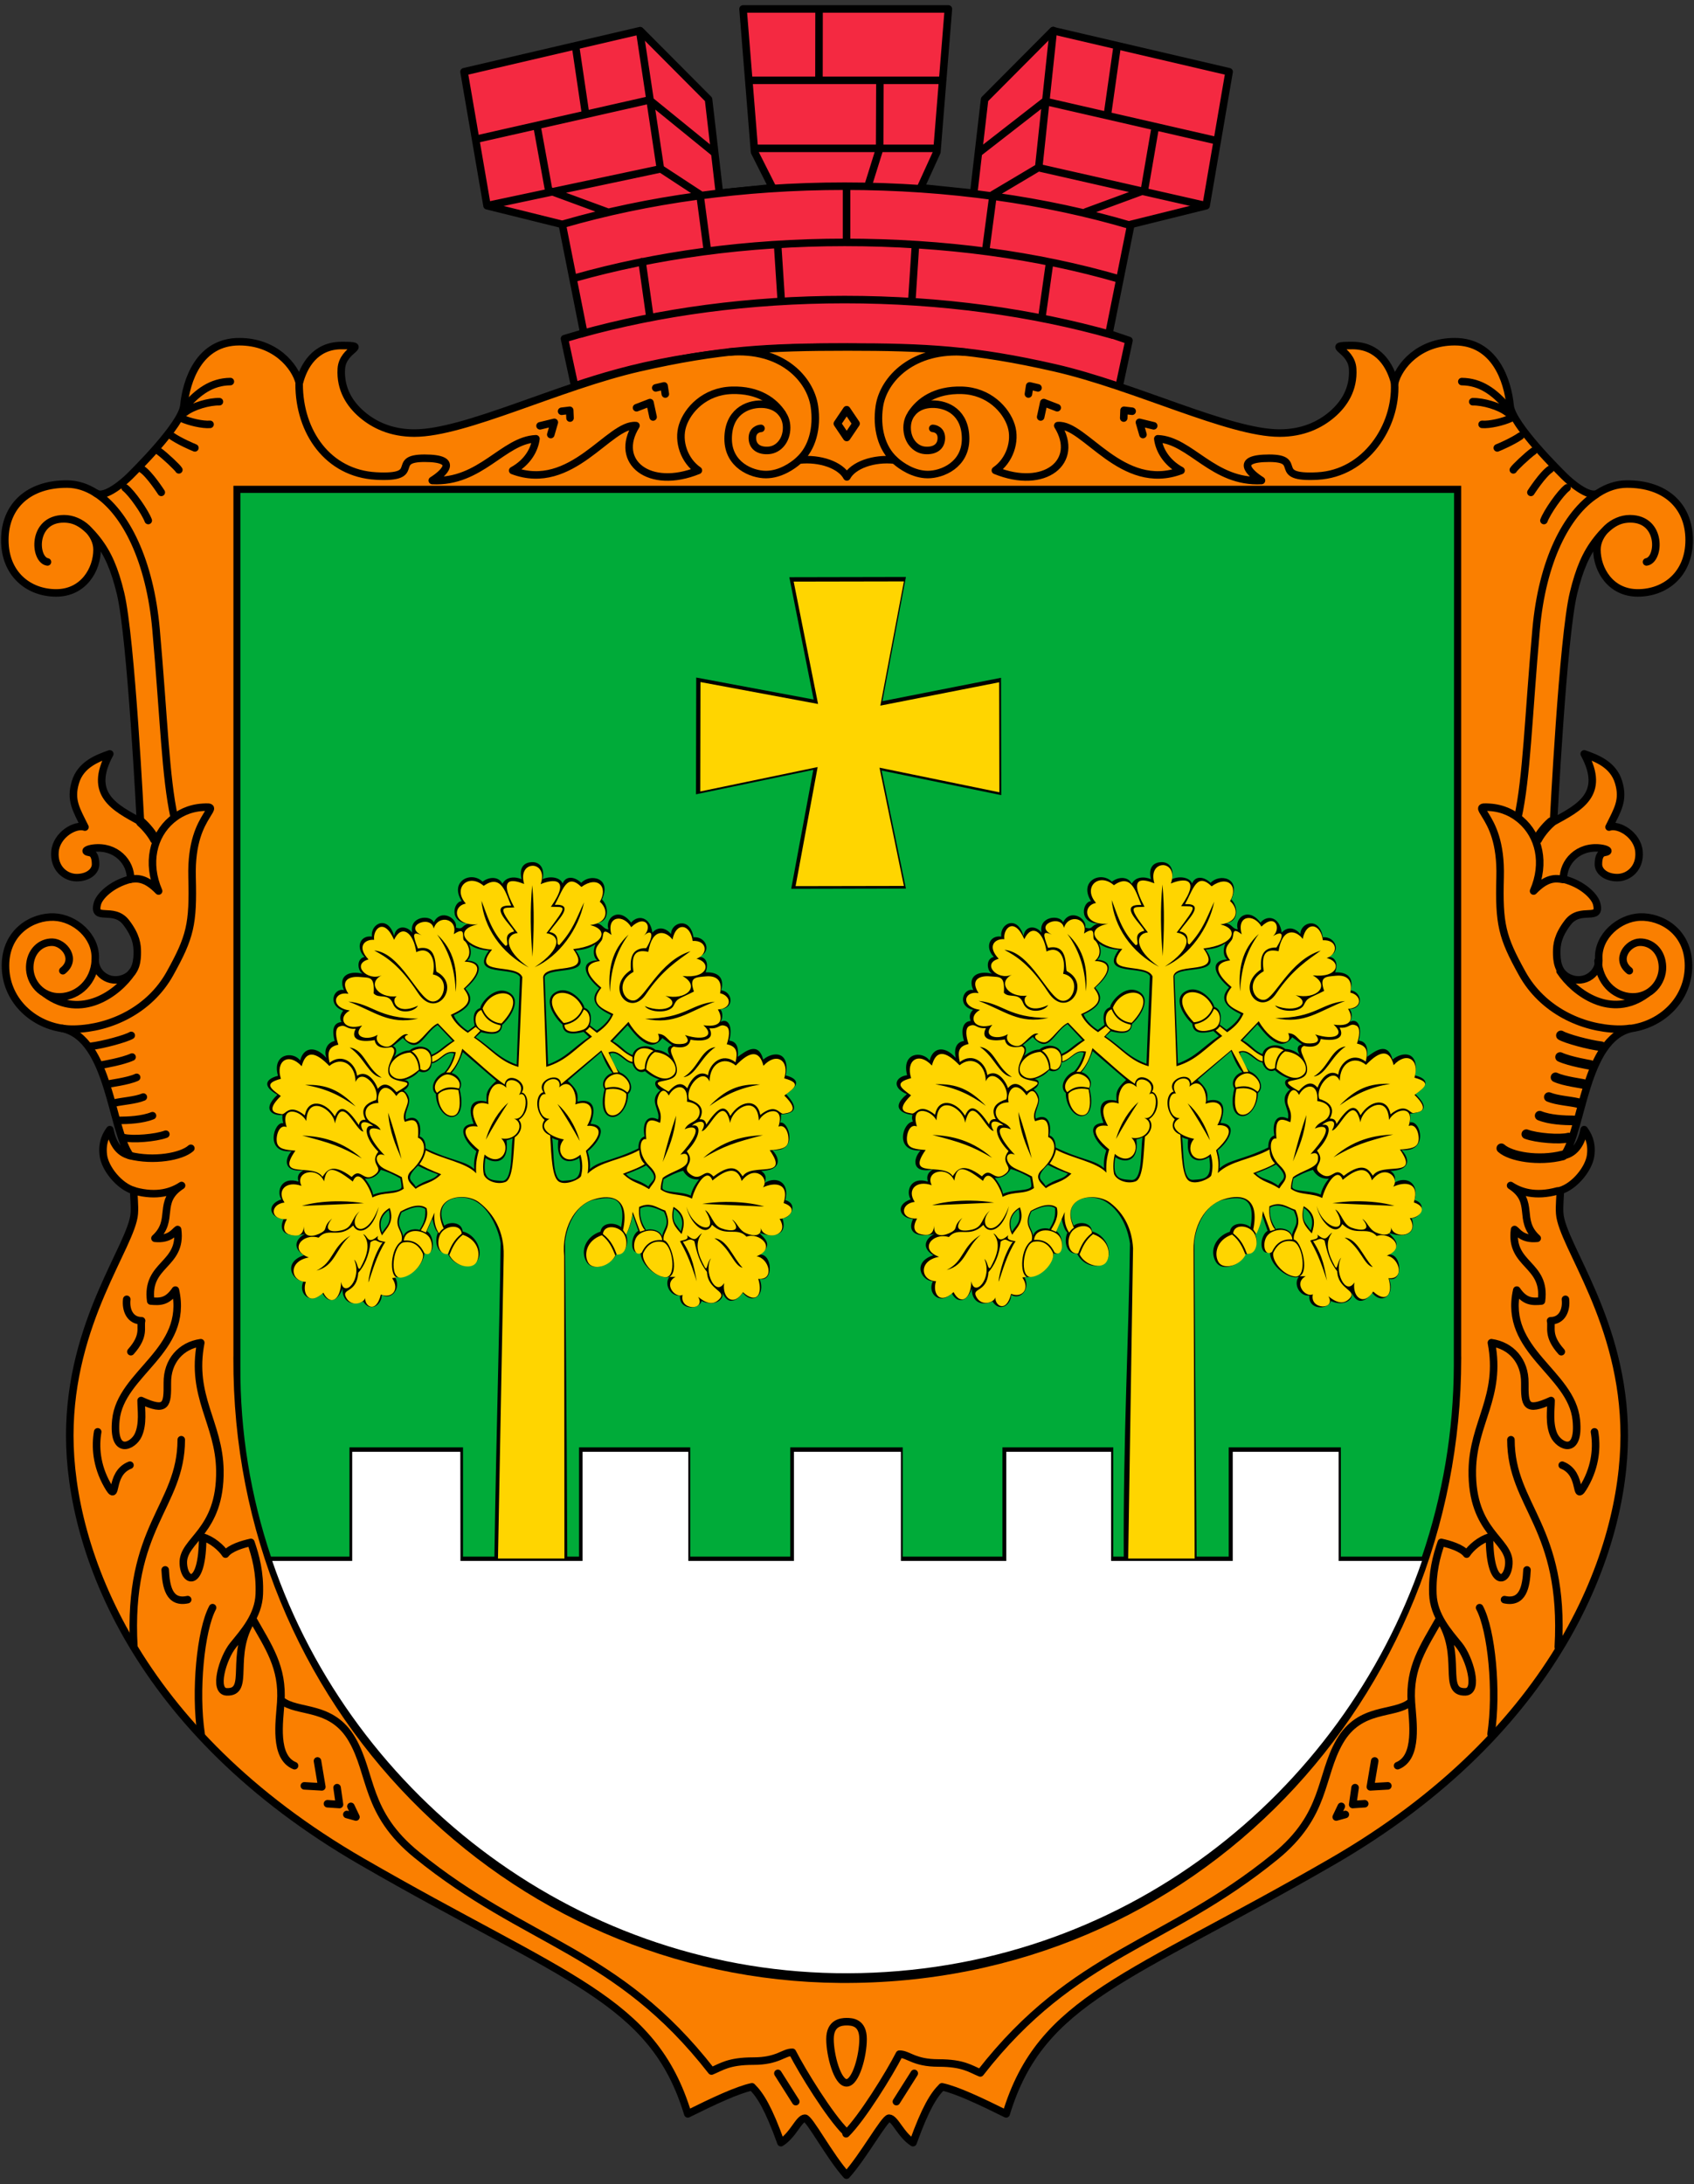 <?xml version="1.0" encoding="UTF-8" standalone="no"?>
<!-- Created with Inkscape (http://www.inkscape.org/) -->

<svg
   xmlns:dc="http://purl.org/dc/elements/1.1/"
   xmlns:cc="http://creativecommons.org/ns#"
   xmlns:rdf="http://www.w3.org/1999/02/22-rdf-syntax-ns#"
   xmlns:svg="http://www.w3.org/2000/svg"
   xmlns="http://www.w3.org/2000/svg"
   xmlns:sodipodi="http://sodipodi.sourceforge.net/DTD/sodipodi-0.dtd"
   xmlns:inkscape="http://www.inkscape.org/namespaces/inkscape"
   version="1.1"
   width="450"
   height="580"
   viewBox="0 0 127 163.689"
   id="svg2"
   xml:space="preserve"
   style="fill-rule:evenodd"
   inkscape:version="0.48.3.1 r9886"
   sodipodi:docname="COA Лісники.svg"
   inkscape:export-filename="/home/hp/Документи/24.02.2012/Kyiv/Lisnyky.png"
   inkscape:export-xdpi="90"
   inkscape:export-ydpi="90"><rect x="0" y="0" width="127" height="163.689" fill="#333333" stroke="none"/><sodipodi:namedview
   pagecolor="#ffffff"
   bordercolor="#666666"
   borderopacity="1"
   objecttolerance="10"
   gridtolerance="10"
   guidetolerance="10"
   inkscape:pageopacity="0"
   inkscape:pageshadow="2"
   inkscape:window-width="959"
   inkscape:window-height="744"
   id="namedview44"
   showgrid="false"
   inkscape:zoom="1.32"
   inkscape:cx="197.32435"
   inkscape:cy="379.07717"
   inkscape:window-x="65"
   inkscape:window-y="24"
   inkscape:window-maximized="1"
   inkscape:current-layer="svg2"
   fit-margin-top="0"
   fit-margin-left="0"
   fit-margin-right="0"
   fit-margin-bottom="0" />
 <defs
   id="defs4">
  <style
   type="text/css"
   id="style6" />
 
  
  
 
   
   
   
   
   
   
   
   
   
   
   
   
   
   
   
   
   
   
   
   
   
   
   
   
   
   
   
   
   
   
   
   
   
   
  </defs>
 <g
   id="g43"
   transform="matrix(1.808,0,0,1.808,-4.5189359e-6,0.619)">
    
    
    
   </g>
<path
   d="m 63.366,26.021 c -10.676,-0.066 -16.483,1.629 -20.284,2.901 l -0.763,-3.541 1.449,-0.429 -1.616,-8.135 -5.639,-1.399 -1.725,-10.04 13.207,-3.081 5.125,5.149 0.816,7.035 3.982,-0.413 -1.349,-2.675 -0.863,-10.722 7.697,0 7.698,0 -0.863,10.722 -1.22,2.675 3.982,0.413 0.816,-7.035 5.125,-5.149 13.207,3.081 -1.725,10.04 -5.639,1.399 -1.645,8.191 1.5,0.508 -0.744,3.471 c -3.215,-1.029 -9.851,-2.901 -20.527,-2.967 z"
   id="korona"
   style="fill:#f42941;fill-opacity:1;stroke:#000000;stroke-width:0.564;stroke-linecap:round;stroke-linejoin:round;stroke-miterlimit:4;stroke-opacity:1;stroke-dasharray:none"
   inkscape:connector-curvature="0" /><path
   d="m 42.263,16.784 c 6.226,-1.802 13.409,-2.83 21.058,-2.83 7.799,0 15.115,1.069 21.424,2.937 m -41.656,3.946 c 6.031,-1.704 12.919,-2.671 20.232,-2.671 7.493,0 14.445,0.958 20.582,2.741 m -40.369,4.122 c 5.925,-1.647 12.653,-2.578 19.787,-2.578 7.242,0 14.067,0.96 20.057,2.654 M 35.901,10.388 48.689,7.492 53.516,11.417 m -16.85,3.963 12.874,-2.728 2.964,1.94 M 45.524,15.882 41.137,14.267 40.299,9.671 M 43.882,8.418 43.173,3.628 M 49.513,12.658 47.965,2.381 m 5.064,16.359 -0.537,-4.039 m 6.071,7.703 -0.262,-4.024 M 48.699,23.587 48.136,19.608 m 15.329,-1.44 0,-4.212 M 90.937,10.481 78.335,7.59 73.416,11.417 M 90.266,15.38 77.844,12.561 74.428,14.592 m 6.979,1.291 4.387,-1.615 0.791,-4.596 M 83.049,8.418 83.75,3.489 M 77.871,12.568 78.967,2.288 m -5.064,16.452 0.537,-4.039 m -6.071,7.703 0.262,-4.024 m 9.486,5.36 0.562,-3.979 m -15.212,-1.594 0,-4.212 m 1.653,-0.161 0.827,-2.649 0.02,-5.047 m -4.569,-0.207 0.007,-4.928 m -5.099,5.057 14.218,0 m -13.761,5.099 13.424,0"
   id="linii_x0020_korony"
   style="fill:#f42941;fill-opacity:1;stroke:#000000;stroke-width:0.564;stroke-linecap:round;stroke-linejoin:round;stroke-miterlimit:4;stroke-opacity:1;stroke-dasharray:none"
   inkscape:connector-curvature="0" /><path
   d="m 63.5,26.005 c 5.9,0 9.545,0.186 15.571,1.56 6.026,1.374 13.053,4.892 16.861,4.892 1.773,0 3.048,-0.64 3.935,-1.399 0.886,-0.76 1.636,-1.871 1.542,-3.42 -0.094,-1.549 -2.24,-1.743 -0.016,-1.743 1.987,0 2.849,1.556 3.165,2.804 0.316,-1.266 1.819,-3.09 4.503,-3.09 3.019,0 3.969,2.928 4.152,4.785 0.142,1.449 3.759,4.994 4.075,5.311 0.316,0.316 1.834,1.694 2.516,1.254 0.682,-0.44 1.403,-0.674 2.134,-0.681 2.903,-0.027 4.699,1.632 4.699,4.194 0,2.562 -1.794,3.964 -3.85,3.964 -2.055,0 -3.065,-1.762 -3.065,-3.244 0,-1.192 1.217,-2.323 2.478,-2.316 2.453,0.014 2.233,3.1 1.24,3.239 1.039,-0.192 1.147,-3.247 -1.231,-3.228 -0.834,0.007 -1.54,0.348 -2.487,1.552 -0.823,1.046 -1.322,2.222 -1.757,4.016 -0.805,3.318 -1.495,17.124 -1.495,17.124 1.917,-1.054 3.947,-2.048 2.299,-5.08 0.867,0.31 2.164,0.761 2.575,2.115 0.409,1.35 -0.06,2.049 -0.713,3.371 0.728,-0.256 2.136,0.587 2.245,1.83 0.11,1.243 -0.775,1.959 -1.627,1.959 -0.852,0 -1.415,-0.472 -1.415,-1.001 0,-0.541 0.148,-0.836 0.429,-0.881 0.569,-0.091 0.149,-0.274 -0.258,-0.325 -1.691,-0.212 -2.835,1.046 -2.791,2.319 1.457,0.371 2.341,1.3 2.483,1.83 0.378,1.41 -1.206,0.178 -2.154,1.415 -0.762,0.993 -0.836,1.666 -0.836,2.235 0,0.569 0.054,1.505 0.908,1.905 1.207,0.564 2.364,-0.383 2.242,-1.47 -0.045,-1.643 1.526,-3.013 3.097,-3.073 1.571,-0.061 3.627,1.063 3.634,3.633 0.007,2.502 -1.942,4.366 -4.264,4.712 -3.54,0.76 -3.672,7.646 -5.08,9.527 0.921,-0.201 1.339,-1.026 1.52,-1.939 0.239,0.341 0.611,0.896 0.49,1.908 -0.121,1.012 -1.216,2.346 -2.283,2.656 0.014,0.356 -0.086,1.109 -0.038,1.73 0.184,2.406 4.837,8.078 4.837,16.633 0,8.555 -4.914,22.123 -21.906,31.933 -15.315,8.842 -21.815,10.271 -24.432,18.902 -1.899,-0.943 -3.725,-1.804 -4.812,-2.028 -0.634,0.628 -1.243,1.617 -2.17,4.186 -0.932,-0.591 -1.34,-1.812 -1.794,-1.835 -0.335,-0.017 -1.934,2.88 -3.192,4.271 -1.258,-1.391 -2.788,-4.288 -3.123,-4.271 -0.454,0.023 -0.861,1.244 -1.794,1.835 -0.927,-2.569 -1.536,-3.559 -2.17,-4.186 -1.086,0.225 -2.913,1.085 -4.812,2.028 C 48.951,149.792 42.451,148.363 27.136,139.522 10.144,129.711 5.23,116.143 5.23,107.589 c 0,-8.555 4.653,-14.226 4.837,-16.633 0.047,-0.621 -0.052,-1.374 -0.038,-1.73 -1.067,-0.31 -2.163,-1.644 -2.283,-2.656 -0.121,-1.012 0.25,-1.568 0.49,-1.908 0.18,0.913 0.599,1.738 1.52,1.939 C 8.347,84.72 8.215,77.834 4.675,77.074 2.352,76.729 0.404,74.865 0.411,72.362 c 0.007,-2.57 2.063,-3.694 3.634,-3.633 1.571,0.061 3.143,1.43 3.097,3.073 -0.122,1.087 1.035,2.034 2.242,1.47 0.854,-0.4 0.908,-1.336 0.908,-1.905 0,-0.569 -0.075,-1.242 -0.836,-2.235 C 8.508,67.895 6.925,69.127 7.303,67.717 7.444,67.187 8.329,66.257 9.785,65.886 9.829,64.614 8.685,63.356 6.994,63.568 c -0.407,0.051 -0.828,0.234 -0.258,0.325 0.281,0.044 0.429,0.34 0.429,0.881 0,0.529 -0.563,1.001 -1.415,1.001 -0.852,0 -1.737,-0.716 -1.627,-1.959 0.11,-1.243 1.517,-2.086 2.245,-1.83 -0.653,-1.322 -1.122,-2.021 -0.713,-3.371 0.41,-1.354 1.708,-1.805 2.575,-2.115 -1.648,3.032 0.383,4.025 2.299,5.08 0,0 -0.69,-13.806 -1.495,-17.124 C 8.598,42.661 8.099,41.485 7.276,40.439 6.329,39.235 5.623,38.893 4.789,38.887 2.412,38.868 2.519,41.923 3.558,42.115 c -0.993,-0.139 -1.213,-3.225 1.24,-3.239 1.26,-0.007 2.478,1.123 2.478,2.316 0,1.482 -1.009,3.244 -3.065,3.244 -2.055,0 -3.85,-1.402 -3.85,-3.964 0,-2.562 1.796,-4.221 4.699,-4.194 0.732,0.007 1.452,0.241 2.134,0.681 0.682,0.44 2.2,-0.937 2.516,-1.254 0.316,-0.316 3.933,-3.862 4.075,-5.311 0.183,-1.857 1.133,-4.785 4.152,-4.785 2.684,0 4.187,1.824 4.503,3.09 0.316,-1.248 1.178,-2.804 3.165,-2.804 2.223,0 0.078,0.194 -0.016,1.743 -0.094,1.549 0.656,2.661 1.542,3.42 0.886,0.76 2.161,1.399 3.935,1.399 3.808,0 10.835,-3.518 16.861,-4.892 6.026,-1.374 9.671,-1.56 15.571,-1.56 z"
   id="shchyt"
   style="fill:#fa7f00;fill-opacity:1;stroke:#000000;stroke-width:0.564;stroke-linecap:round;stroke-linejoin:round;stroke-miterlimit:4;stroke-opacity:1;stroke-dasharray:none"
   inkscape:connector-curvature="0" /><path
   inkscape:connector-curvature="0"
   style="fill:#000000;fill-opacity:1;fill-rule:evenodd;stroke:none"
   id="_165940152-9"
   d="m 17.5,36.407 0,65.17 c -1.8e-4,0.067 -0.002,0.135 -0.003,0.202 -0.107,25.967 20.365,46.63 45.476,46.83 26.822,0.214 46.576,-21.505 46.576,-46.83 0,-0.067 -0.002,-0.134 -0.003,-0.203 l 1e-5,-65.169 z"
   sodipodi:nodetypes="ccsssccc" /><path
   d="m 54.658,26.384 c 3.957,-0.329 6.093,2.018 6.398,4.072 0.24,1.616 -0.167,3.142 -1.155,4.026 1.591,-0.179 3.128,0.388 3.589,1.26 0.462,-0.872 1.999,-1.439 3.589,-1.26 -0.988,-0.884 -1.394,-2.411 -1.155,-4.026 0.305,-2.053 2.542,-4.392 6.498,-4.063"
   id="dekor_x0020_shchyta"
   style="fill:none;stroke:#000000;stroke-width:0.564;stroke-linecap:round;stroke-linejoin:round;stroke-miterlimit:4;stroke-opacity:1;stroke-dasharray:none"
   inkscape:connector-curvature="0" /><path
   d="m 47.721,30.559 1.008,-0.388 0.233,1.08 m -8.475,0.662 1.071,-0.26 -0.266,0.915 m 7.869,-3.499 0.625,-0.147 0.093,0.608 m -7.775,1.291 0.607,-0.073 0.024,0.585 m 36.525,-0.775 -1.008,-0.388 -0.233,1.08 m 8.475,0.662 -1.071,-0.26 0.266,0.915 m -7.869,-3.499 -0.625,-0.147 -0.093,0.608 m 7.775,1.291 -0.607,-0.073 -0.024,0.585"
   id="dekor_x0020_shchyta_0"
   style="fill:none;stroke:#000000;stroke-width:0.564;stroke-linecap:round;stroke-linejoin:round;stroke-miterlimit:4;stroke-opacity:1;stroke-dasharray:none"
   inkscape:connector-curvature="0" /><path
   d="m 59.82,34.56 c -0.388,0.341 -1.314,1.003 -2.395,1.005 -1.081,0.002 -2.836,-0.724 -2.836,-2.68 0,-1.955 1.36,-2.619 2.526,-2.594 1.166,0.025 1.859,0.795 1.859,1.758 0,0.963 -0.608,1.646 -1.337,1.704 -0.73,0.058 -1.214,-0.269 -1.23,-0.9 -0.017,-0.63 0.498,-0.747 0.644,-0.747"
   id="dekor_x0020_shchyta_1"
   style="fill:none;stroke:#000000;stroke-width:0.564;stroke-linecap:round;stroke-linejoin:round;stroke-miterlimit:4;stroke-opacity:1;stroke-dasharray:none"
   inkscape:connector-curvature="0" /><path
   d="m 22.426,28.781 c 0,3.615 2.175,6.699 5.773,6.894 3.598,0.194 0.963,-1.333 3.627,-1.333 2.663,0 1.459,1.123 0.581,1.669 3.623,0.191 5.32,-3.026 7.772,-3.128 -0.095,0.782 -0.602,1.759 -1.742,2.381 4.428,1.671 7.248,-3.556 9.243,-3.365 -1.687,2.707 0.998,4.857 4.677,3.355 -1.057,-0.724 -1.562,-2.175 -1.184,-3.359 0.378,-1.185 1.663,-2.581 3.687,-2.644 2.024,-0.063 3.199,0.847 3.78,1.735"
   id="dekor_x0020_shchyta_2"
   style="fill:none;stroke:#000000;stroke-width:0.564;stroke-linecap:round;stroke-linejoin:round;stroke-miterlimit:4;stroke-opacity:1;stroke-dasharray:none"
   inkscape:connector-curvature="0" /><path
   d="M 11.115,39.01 C 10.879,38.38 9.89,36.95 9.382,36.562 m 4.026,-1.349 c -0.079,-0.157 -1.053,-1.083 -1.513,-1.408 m 0.196,3.096 c 0,0 -0.879,-1.366 -1.449,-1.738 m 3.969,-1.597 c -0.205,-0.079 -1.146,-0.486 -1.733,-0.889 m 2.87,-0.874 c -0.551,0.047 -1.57,-0.186 -2.156,-0.463 m 3.678,-2.744 c -1.423,0.014 -2.442,0.804 -3.343,1.829 m 2.523,-0.32 c -0.771,-0.016 -1.982,0.329 -2.594,0.807"
   id="dekor_x0020_shchyta_3"
   style="fill:none;stroke:#000000;stroke-width:0.564;stroke-linecap:round;stroke-linejoin:round;stroke-miterlimit:4;stroke-opacity:1;stroke-dasharray:none"
   inkscape:connector-curvature="0" /><polygon
   points="35.498,17.388 35.109,16.812 34.721,17.388 35.109,17.964 "
   id="dekor_x0020_shchyta_4"
   style="fill:none;stroke:#000000;stroke-width:0.312;stroke-linecap:round;stroke-linejoin:round;stroke-miterlimit:4;stroke-opacity:1;stroke-dasharray:none"
   transform="matrix(1.808,0,0,1.808,-2.8878936e-5,0.309)" /><path
   d="m 11.604,62.897 c -0.165,-0.329 -0.587,-0.894 -1.039,-1.284"
   id="dekor_x0020_shchyta_5"
   style="fill:none;stroke:#000000;stroke-width:0.723;stroke-linecap:round;stroke-linejoin:round;stroke-opacity:1"
   inkscape:connector-curvature="0" /><path
   d="m 4.712,72.75 c 1.089,-0.862 0.098,-2.118 -0.785,-2.137 -0.882,-0.018 -1.666,0.689 -1.698,1.84 -0.032,1.151 0.894,2.304 2.287,2.259 1.393,-0.046 2.534,-1.184 2.626,-2.698"
   id="dekor_x0020_shchyta_6"
   style="fill:none;stroke:#000000;stroke-width:0.564;stroke-linecap:round;stroke-linejoin:round;stroke-miterlimit:4;stroke-opacity:1;stroke-dasharray:none"
   inkscape:connector-curvature="0" /><path
   d="m 3.411,74.482 c 2.657,1.957 5.431,-0.019 6.493,-1.628"
   id="dekor_x0020_shchyta_7"
   style="fill:none;stroke:#000000;stroke-width:0.564;stroke-linecap:round;stroke-linejoin:round;stroke-miterlimit:4;stroke-opacity:1;stroke-dasharray:none"
   inkscape:connector-curvature="0" /><path
   d="m 4.675,77.074 c 0.296,0.044 0.599,0.063 0.904,0.056 2.697,-0.063 5.638,-1.428 7.161,-4.169 1.523,-2.741 1.754,-3.69 1.66,-7.218 -0.071,-2.646 0.644,-3.892 1.098,-4.632 0.364,-0.593 0.457,-0.654 -0.291,-0.61 -1.059,0.063 -1.822,0.498 -2.342,0.942 -1.391,1.186 -1.883,3.243 -0.974,5.335 -0.968,-1.003 -1.615,-0.981 -2.203,-0.869"
   id="dekor_x0020_shchyta_8"
   style="fill:none;stroke:#000000;stroke-width:0.564;stroke-linecap:round;stroke-linejoin:round;stroke-miterlimit:4;stroke-opacity:1;stroke-dasharray:none"
   inkscape:connector-curvature="0" /><path
   d="m 7.195,36.959 c 2.229,1.439 4.049,5.083 4.504,10.215 0.594,6.704 0.701,11.055 1.365,14.087"
   id="dekor_x0020_shchyta_9"
   style="fill:none;stroke:#000000;stroke-width:0.564;stroke-linecap:round;stroke-linejoin:round;stroke-miterlimit:4;stroke-opacity:1;stroke-dasharray:none"
   inkscape:connector-curvature="0" /><path
   d="m 15.938,120.485 c -0.903,1.686 -1.342,6.278 -0.86,9.47 m -1.489,-22.056 c -0.008,5.039 -4.067,6.455 -3.552,15.539 m 15.235,10.536 0.181,1.265 -0.903,-0.06 m -0.748,-3.207 0.326,1.943 -1.312,-0.076 m 3.491,1.537 0.38,0.798 -0.684,-0.19 M 12.385,117.654 c 0.06,1.265 0.301,2.529 1.686,2.228 M 7.324,107.308 c -0.186,1.061 -0.12,2.502 0.731,3.997 0.851,1.496 0.052,-0.858 1.688,-1.499 M 9.502,97.375 c -0.093,0.804 0.247,1.608 1.113,1.608 -0.124,0.495 0.278,1.113 -0.804,2.319"
   id="dekor_x0020_shchyta_10"
   style="fill:none;stroke:#000000;stroke-width:0.564;stroke-linecap:round;stroke-linejoin:round;stroke-miterlimit:4;stroke-opacity:1;stroke-dasharray:none"
   inkscape:connector-curvature="0" /><path
   d="m 10.087,89.252 c 1.694,0.468 2.82,0.062 3.526,-0.405 -1.894,1.223 -0.471,2.572 -1.996,3.955 1.139,0.117 1.469,-0.506 1.698,-0.657 0.363,2.714 -2.398,2.544 -2.015,5.358 0.692,0.061 1.243,0.073 1.849,-0.819 1.032,4.581 -4.11,6.188 -4.463,9.741 -0.267,2.692 1.287,1.981 1.677,1.132 0.389,-0.849 0.218,-1.911 0.216,-2.595 1.906,0.872 1.984,0.337 1.967,-1.319 -0.017,-1.657 1.041,-2.808 2.506,-3.014 -0.782,4.047 1.379,6.007 1.432,9.562 0.07,4.674 -2.829,5.204 -2.741,6.987 0.074,1.496 1.45,1.88 1.45,-1.983 0.685,0.185 1.404,0.798 1.714,1.277 0.345,-0.463 1.281,-0.743 1.902,-0.877 0.352,1.02 0.69,2.247 0.63,3.877 -0.06,1.63 -1.173,2.853 -1.962,3.824 -0.79,0.971 -1.508,3.461 -0.479,3.499 1.825,0.067 0.144,-2.744 1.94,-5.482 1.19,2.116 2.292,3.626 2.111,6.274 -0.099,1.443 -0.527,4.1 1.035,4.741"
   id="dekor_x0020_shchyta_11"
   style="fill:none;stroke:#000000;stroke-width:0.564;stroke-linecap:round;stroke-linejoin:round;stroke-miterlimit:4;stroke-opacity:1;stroke-dasharray:none"
   inkscape:connector-curvature="0" /><path
   d="M 9.84,77.599 C 9.442,77.838 7.751,78.303 6.821,78.412 m 3.081,0.807 c -0.722,0.333 -2.253,0.588 -2.253,0.588 m 2.595,0.934 c -0.657,0.306 -2.033,0.461 -2.182,0.52 m 2.684,0.957 c -0.612,0.25 -1.552,0.3 -2.17,0.443 m 2.857,0.954 c -0.773,0.312 -1.84,0.351 -2.533,0.354 m 3.533,1.032 c -0.773,0.289 -2.507,0.424 -3.167,0.254 m 5.042,0.803 c -0.692,0.627 -2.797,0.999 -4.605,0.537"
   id="dekor_x0020_shchyta_12"
   style="fill:none;stroke:#000000;stroke-width:0.564;stroke-linecap:round;stroke-linejoin:round;stroke-miterlimit:4;stroke-opacity:1;stroke-dasharray:none"
   inkscape:connector-curvature="0" /><path
   d="m 63.404,159.772 c -1.187,-1.161 -3.256,-4.511 -3.997,-5.966 -0.676,-0.008 -1.071,0.662 -2.934,0.662 -1.863,0 -2.398,0.446 -3.132,0.745 -7.08,-9.091 -13.849,-9.499 -22.098,-16.205 -3.88,-3.154 -3.321,-5.994 -4.849,-8.641 -1.528,-2.647 -4.074,-1.945 -5.289,-2.926 1.214,0.981 3.76,0.279 5.289,2.926"
   id="dekor_x0020_shchyta_13"
   style="fill:none;stroke:#000000;stroke-width:0.564;stroke-linecap:round;stroke-linejoin:round;stroke-miterlimit:4;stroke-opacity:1;stroke-dasharray:none"
   inkscape:connector-curvature="0" /><path
   style="fill:#00ab39;fill-opacity:1;stroke:none"
   d="M 63.906 131 L 63.906 362.25 C 63.906 362.488 63.908 362.732 63.906 362.969 C 63.798 380.608 66.658 397.67 72.031 413.688 L 92.906 413.688 L 92.906 384.656 L 123.094 384.656 L 123.094 413.688 L 131.438 413.688 C 132.037 375.676 132.759 355.459 133.094 330.5 C 132.99 328.775 131.175 322.28 126.875 319.5 C 122.575 316.72 114.854 318.457 118.125 325.75 C 119.507 324.577 122.791 324.739 123 327.281 C 126.366 328.018 128.656 332.334 126.906 335.031 C 125.39 337.368 120.75 336.785 119.031 333.156 C 116.115 333.342 115.415 329.81 116.438 327.562 C 115.841 327.087 115.334 325.926 114.938 323.844 L 113.5 327.188 C 115.526 328.356 115.886 333.906 112.812 333.094 C 112.681 335.421 109.922 339.744 105 339.406 C 106.791 342.362 104.024 345.69 101.531 344.125 C 101.378 347.174 98.247 348.687 96.562 345.875 C 92.487 347.62 90.815 344.681 91.094 342.406 C 89.6 346.459 86.973 346.207 85.719 343.688 C 82.664 346.952 79.08 343.85 80.688 340.5 C 77.646 340.438 75.088 335.472 80.812 333.594 C 77.418 331.52 78.898 328.981 81.156 327.906 C 76.412 329.058 73.744 327.505 75.406 323.969 C 71.768 323.718 70.631 320.157 74.781 318.75 C 73.405 316.437 74.896 312.565 79.375 314.031 C 78.861 312.515 79.499 311.647 80.688 311.031 C 75.23 311.647 75.629 307.908 77.531 305.938 C 70.265 306.658 72.798 297.899 75.312 298.5 C 75.148 297.817 75.002 297.264 75.094 296.312 C 73.286 296.619 69.073 295.386 73.75 290.938 C 70.213 289.014 70.023 286.914 73.906 285.906 C 72.241 280.116 77.824 279.199 79.812 281.844 C 80.658 278.269 83.909 277.84 86.781 281.156 C 85.958 278.938 87.164 277.005 88.969 276.656 C 88.042 273.16 88.988 271.769 90.781 271.625 C 90.148 270.493 90.548 269.448 91.25 268.594 C 86.961 267.145 88.663 262.459 91.438 263.125 C 89.813 259.441 92.672 257.829 96.469 258.781 C 95.127 258.22 94.563 254.831 96.906 254.312 C 94.538 251.914 95.6 248.494 98.875 248.906 C 98.461 245.35 103.175 243.115 104.781 248.719 C 105.242 245.861 108.174 245.936 109.594 247.875 C 108.687 243.417 114.544 243.009 115.312 245.125 C 117.202 241.325 121.784 244.082 121.188 246.5 C 123.338 247.257 122.632 245.705 124.844 245.469 C 119.169 245.412 120.509 239.559 122.75 239.5 C 119.386 234.157 125.338 231.39 128.281 234.312 C 130.338 232.79 132.768 233.098 133.562 234.875 C 134.576 232.903 137.06 232.936 138.656 233.656 C 137.903 230.321 139.496 229.225 141.344 229.125 C 143.192 229.025 144.928 230.359 144.25 233.656 C 146.177 232.741 148.933 233.113 149.562 234.781 C 150.499 232.586 152.876 233.025 154.531 234.625 C 156.744 232.161 162.75 233.079 160.031 239.062 C 161.831 240.72 162.227 245.19 158.375 245.312 C 160.427 245.624 160.187 246.863 161.75 246.969 C 160.801 243.878 164.558 240.915 167.781 245.188 C 169.675 242.976 172.898 243.712 173.438 247.875 C 174.643 246.389 176.748 246.241 178.406 248.25 C 178.339 245.224 183.431 243.385 184.375 249.094 C 187.776 248.775 189.424 253.166 185.656 254.281 C 187.715 254.216 188.488 256.055 187.594 258.406 C 190.656 258.309 192.685 259.585 191.75 263.188 C 194.871 263.577 195.301 268.156 191.375 268.156 C 192.175 268.67 192.275 270.676 191.5 271.625 C 193.497 270.422 194.928 272.682 193.875 276.562 C 195.227 276.698 196.523 277.516 196.125 280.875 C 198.152 279.413 201.579 276.635 202.906 281.594 C 205.483 279.409 210.09 279.194 208.906 285.812 C 211.706 286.514 213.283 288.045 208.938 290.719 C 211.879 293.921 212.148 295.892 207.656 296.156 C 207.639 296.928 207.654 297.559 207.406 298.344 C 209.773 297.823 212.292 306.346 205.312 305.625 C 207.907 308.44 207.123 311.098 202.344 311.188 C 203.106 311.688 204.004 312.491 203.281 314.375 C 206.251 312.5 210.041 314.022 208.781 318.938 C 212.23 319.898 210.331 323.729 208 323.781 C 209.626 328.615 204.978 328.936 201.781 327.562 C 202.899 328.849 205.929 330.735 202.031 333.406 C 205.377 333.235 205.712 340.825 201.938 339.875 C 203.658 344.076 200.121 346.943 197.469 343.562 C 197.049 344.22 194.065 348.036 192.062 343.562 C 192.607 345.371 189.952 347.343 186.5 345.75 C 186.024 348.068 180.466 348.361 180.781 344.312 C 178.146 344.582 176.452 341.178 178 339.312 C 175.526 340.279 170.147 336.41 170.312 332.781 C 167.328 333.882 167.49 328.412 169.688 327.094 L 168.125 322.625 C 168.125 322.625 168.041 325.418 166.406 328.062 C 167.304 329.906 166.462 333.563 163.875 333.281 C 162.742 335.963 157.69 338.301 155.906 335.312 C 154.132 332.339 155.909 328.494 159.656 327.312 C 160.033 324.69 163.687 324.81 165.125 326.156 C 166.759 317.398 161.922 318.022 157.906 318.875 C 153.307 319.852 150.651 325.674 150.219 330.094 C 150.219 330.094 150.703 378.571 150.812 413.688 L 153.938 413.688 L 153.938 384.656 L 183.5 384.656 L 183.5 413.688 L 210.094 413.688 L 210.094 384.656 L 240 384.656 L 240 413.688 L 266.5 413.688 L 266.5 384.656 L 295.969 384.656 L 295.969 413.688 L 298.75 413.688 C 298.582 382.589 300.071 355.459 300.406 330.5 C 300.028 327.568 298.487 322.28 294.188 319.5 C 289.888 316.72 282.166 318.457 285.438 325.75 C 286.82 324.577 290.104 324.739 290.312 327.281 C 293.679 328.018 295.969 332.334 294.219 335.031 C 292.702 337.368 288.063 336.785 286.344 333.156 C 283.427 333.342 282.758 329.81 283.781 327.562 C 283.184 327.087 282.646 325.926 282.25 323.844 L 280.812 327.188 C 282.839 328.356 283.199 333.906 280.125 333.094 C 279.993 335.421 277.234 339.744 272.312 339.406 C 274.103 342.362 271.337 345.69 268.844 344.125 C 268.69 347.174 265.559 348.687 263.875 345.875 C 259.8 347.62 258.127 344.681 258.406 342.406 C 256.912 346.459 254.285 346.207 253.031 343.688 C 249.976 346.952 246.392 343.85 248 340.5 C 244.959 340.438 242.401 335.472 248.125 333.594 C 244.731 331.52 246.21 328.981 248.469 327.906 C 243.725 329.058 241.057 327.505 242.719 323.969 C 239.08 323.718 237.944 320.157 242.094 318.75 C 240.718 316.437 242.209 312.565 246.688 314.031 C 246.174 312.515 246.843 311.428 248.031 310.812 C 242.354 311.95 242.652 308.023 244.719 305.75 C 237.779 306.118 239.925 298.361 242.656 298.094 C 242.576 297.548 242.301 297.199 242.594 296.281 C 240.829 296.183 236.199 294.85 241.094 290.781 C 236.927 289.003 238.014 286.149 241.156 285.75 C 239.601 279.658 245.168 279.199 247.156 281.844 C 248.002 278.269 251.222 277.84 254.094 281.156 C 253.494 278.547 254.416 276.87 256.281 276.656 C 255.328 273.577 256.116 271.417 258.062 271.344 C 257.637 270.371 257.72 269.258 258.688 268.375 C 254.357 267.409 255.975 262.459 258.75 263.125 C 257.126 259.441 259.984 257.829 263.781 258.781 C 262.439 258.22 261.876 254.831 264.219 254.312 C 261.85 251.914 262.912 248.494 266.188 248.906 C 265.773 245.35 270.487 243.115 272.094 248.719 C 272.555 245.861 275.486 245.936 276.906 247.875 C 276 243.417 281.857 243.009 282.625 245.125 C 284.514 241.325 289.097 244.082 288.5 246.5 C 290.651 247.257 289.975 245.705 292.188 245.469 C 286.513 245.412 287.822 239.559 290.062 239.5 C 286.699 234.157 292.651 231.39 295.594 234.312 C 297.651 232.79 300.08 233.098 300.875 234.875 C 301.888 232.903 304.373 232.936 305.969 233.656 C 305.215 230.321 306.808 229.225 308.656 229.125 C 310.504 229.025 312.241 230.359 311.562 233.656 C 313.49 232.741 316.277 233.113 316.906 234.781 C 317.843 232.586 320.188 233.025 321.844 234.625 C 324.056 232.161 330.063 233.079 327.344 239.062 C 329.143 240.72 329.539 245.19 325.688 245.312 C 327.739 245.624 327.499 246.863 329.062 246.969 C 328.113 243.878 331.871 240.915 335.094 245.188 C 336.988 242.976 340.211 243.712 340.75 247.875 C 341.956 246.389 344.061 246.241 345.719 248.25 C 345.651 245.224 350.743 243.385 351.688 249.094 C 355.089 248.775 356.736 253.166 352.969 254.281 C 355.028 254.216 355.832 256.055 354.938 258.406 C 358 258.309 359.998 259.585 359.062 263.188 C 362.184 263.577 362.613 268.156 358.688 268.156 C 359.487 268.67 359.587 270.676 358.812 271.625 C 360.81 270.422 362.272 272.682 361.219 276.562 C 362.571 276.698 363.835 277.516 363.438 280.875 C 365.464 279.413 368.892 276.635 370.219 281.594 C 372.796 279.409 377.402 279.194 376.219 285.812 C 379.019 286.514 380.595 288.045 376.25 290.719 C 379.028 293.431 379.915 295.589 374.875 295.969 C 375.05 296.817 374.83 297.629 374.875 298.281 C 377.827 297.647 379.767 306.339 372.625 305.625 C 375.219 308.44 374.436 311.098 369.656 311.188 C 370.419 311.688 371.316 312.491 370.594 314.375 C 373.564 312.5 377.354 314.022 376.094 318.938 C 379.542 319.898 377.643 323.729 375.312 323.781 C 376.939 328.615 372.291 328.936 369.094 327.562 C 370.212 328.849 373.241 330.735 369.344 333.406 C 372.689 333.235 373.056 340.825 369.281 339.875 C 371.001 344.076 367.433 346.943 364.781 343.562 C 364.361 344.22 361.377 348.036 359.375 343.562 C 359.92 345.371 357.264 347.343 353.812 345.75 C 353.336 348.068 347.778 348.361 348.094 344.312 C 345.458 344.582 343.764 341.178 345.312 339.312 C 342.839 340.279 337.491 336.41 337.656 332.781 C 334.672 333.882 334.803 328.412 337 327.094 L 335.438 322.625 C 335.438 322.625 335.353 325.418 333.719 328.062 C 334.616 329.906 333.775 333.563 331.188 333.281 C 330.055 335.963 325.002 338.301 323.219 335.312 C 321.445 332.339 323.221 328.525 326.969 327.344 C 327.346 324.722 330.999 324.81 332.438 326.156 C 334.071 317.398 329.234 318.022 325.219 318.875 C 320.619 319.852 317.854 325.893 317.531 330.094 L 318.125 413.688 L 326.656 413.688 L 326.656 384.656 L 356.469 384.656 L 356.469 413.688 L 378.031 413.688 C 383.496 397.555 386.449 380.46 386.5 362.969 L 386.5 362.25 L 386.562 131 L 63.906 131 z M 240.844 153.344 L 234.594 186.344 L 266.125 180.125 L 266.188 211.312 L 234.375 204.781 L 240.844 236.156 L 210.344 236.219 L 216.219 204.594 L 185.031 211.094 L 185.094 180.062 L 216.312 185.906 L 209.844 153.406 L 240.844 153.344 z "
   transform="matrix(0.282,0,0,0.282,-4.3103448e-6,0)"
   id="path4130" /><path
   style="fill:#00ab39;fill-opacity:1;stroke:none"
   d="m 91.872,70.688 c -0.433,0.307 -0.866,0.428 -1.482,0.476 1.468,2.024 -1.909,1.133 -2.337,1.967 l 0.256,6.57 c 1.382,-0.521 1.801,-1.196 3.069,-2.055 l -0.406,-0.379 c -1.079,0.284 -1.55,0.073 -1.587,-0.556 -0.346,-0.241 -1.592,-1.777 -0.538,-2.399 1.054,-0.622 2.156,0.755 2.178,1.147 0.484,0.155 0.588,0.68 0.423,1.332 l 0.503,0.379 C 92.342,76.937 92.894,76.414 93.019,76.006 92.233,75.628 91.23,75.012 92.146,74.004 91.076,73.109 90.609,72.004 92.004,71.896 91.71,71.679 91.668,71.186 91.872,70.688 z"
   id="path4126" /><path
   style="fill:#00ab39;fill-opacity:1;stroke:none"
   d="m 82.391,70.714 c 0.204,0.498 0.162,0.991 -0.132,1.208 1.395,0.108 0.919,1.204 -0.15,2.099 0.916,1.008 -0.079,1.624 -0.864,2.002 0.125,0.408 0.668,0.931 1.058,1.164 l 0.503,-0.379 c -0.165,-0.651 -0.061,-1.168 0.423,-1.323 0.023,-0.391 1.124,-1.777 2.178,-1.155 1.054,0.622 -0.192,2.158 -0.538,2.399 -0.037,0.629 -0.5,0.839 -1.579,0.556 l -0.406,0.379 c 1.268,0.859 1.687,1.543 3.069,2.064 l 0.256,-6.579 c -0.428,-0.834 -3.805,0.058 -2.337,-1.967 -0.616,-0.048 -1.049,-0.16 -1.482,-0.467 z"
   id="path4124" /><path
   style="fill:#00ab39;fill-opacity:1;stroke:none"
   d="m 44.644,70.758 c -0.433,0.307 -0.866,0.419 -1.482,0.467 1.468,2.024 -1.9,1.141 -2.328,1.976 l 0.256,6.57 c 1.382,-0.521 1.801,-1.196 3.069,-2.055 l -0.406,-0.388 c -1.079,0.284 -1.55,0.073 -1.587,-0.556 -0.346,-0.241 -1.592,-1.777 -0.538,-2.399 1.054,-0.622 2.156,0.764 2.178,1.155 0.484,0.155 0.588,0.672 0.423,1.323 l 0.503,0.379 c 0.39,-0.233 0.942,-0.756 1.067,-1.164 -0.786,-0.378 -1.789,-0.994 -0.873,-2.002 -1.069,-0.895 -1.545,-1.991 -0.15,-2.099 -0.294,-0.217 -0.337,-0.71 -0.132,-1.208 z"
   id="path4122" /><path
   style="fill:#00ab39;fill-opacity:1;stroke:none"
   d="m 35.172,70.776 c 0.204,0.498 0.153,0.991 -0.141,1.208 1.395,0.108 0.928,1.213 -0.141,2.108 0.916,1.008 -0.079,1.615 -0.864,1.993 0.125,0.408 0.668,0.94 1.058,1.173 l 0.503,-0.388 c -0.165,-0.651 -0.061,-1.168 0.423,-1.323 0.023,-0.391 1.124,-1.768 2.178,-1.147 1.054,0.622 -0.192,2.158 -0.538,2.399 -0.037,0.629 -0.5,0.839 -1.579,0.556 l -0.415,0.379 c 1.268,0.859 1.696,1.534 3.078,2.055 l 0.247,-6.57 c -0.428,-0.834 -3.796,0.049 -2.328,-1.976 -0.616,-0.048 -1.049,-0.16 -1.482,-0.467 z"
   id="path4120" /><path
   style="fill:#00ab39;fill-opacity:1;stroke:none"
   d="m 80.028,76.747 c -1.043,0.638 -1.414,2.349 -2.602,0.97 l -0.75,0.617 c 0.339,0.094 0.278,0.538 0.097,0.803 0.31,-0.22 0.681,-0.477 1.155,-0.485 0.679,-0.558 1.621,-0.2 1.632,0.335 0.573,-0.195 0.931,-0.697 1.587,-1.041 L 80.028,76.747 z"
   id="path4118" /><path
   style="fill:#00ab39;fill-opacity:1;stroke:none"
   d="m 94.271,76.764 -1.111,1.191 c 0.656,0.344 0.918,0.846 1.49,1.041 0.081,-0.557 1.032,-0.937 1.711,-0.379 0.474,0.008 0.775,0.204 1.085,0.423 -0.181,-0.264 -0.284,-0.688 0.168,-0.767 l -0.732,-0.538 c -0.969,1.358 -2.196,-0.474 -2.611,-0.97 z"
   id="path4116" /><path
   style="fill:#00ab39;fill-opacity:1;stroke:none"
   d="m 32.808,76.817 c -1.043,0.638 -1.414,2.349 -2.602,0.97 l -0.75,0.617 c 0.339,0.094 0.278,0.538 0.097,0.803 0.31,-0.22 0.681,-0.477 1.155,-0.485 0.679,-0.558 1.621,-0.209 1.632,0.326 0.573,-0.195 0.931,-0.697 1.587,-1.041 l -1.12,-1.191 z"
   id="path4114" /><path
   style="fill:#00ab39;fill-opacity:1;stroke:none"
   d="m 47.052,76.835 -1.12,1.191 c 0.656,0.344 0.927,0.846 1.499,1.041 0.081,-0.557 1.032,-0.946 1.711,-0.388 0.474,0.008 0.775,0.213 1.085,0.432 -0.181,-0.264 -0.284,-0.688 0.168,-0.767 l -0.741,-0.547 c -0.969,1.358 -2.187,-0.465 -2.602,-0.961 z"
   id="path4112" /><path
   style="fill:#00ab39;fill-opacity:1;stroke:none"
   d="m 81.915,78.775 c -0.2,0.581 -0.493,1.199 -0.847,1.579 0.472,0.097 0.937,0.707 0.609,1.217 0.213,0.807 0.243,1.861 -0.432,2.055 -0.676,0.194 -1.367,-0.803 -1.341,-1.711 -0.536,-0.436 -0.055,-1.367 0.626,-1.614 0.326,-0.344 0.58,-0.843 0.732,-1.402 -0.589,-0.263 -1.101,0.671 -1.685,0.723 -0.001,0.54 -0.496,0.804 -0.935,0.582 -0.28,0.358 -0.678,0.545 -1.102,0.679 0.546,0.032 0.332,0.588 -0.053,0.758 0.935,0.777 -0.046,1.505 0.168,2.196 0.863,-0.43 1.211,0.317 1.023,1.261 0.281,0.086 0.463,0.368 0.459,0.9 1.979,0.962 2.895,0.893 3.642,1.561 -0.056,-0.48 0.026,-0.937 0.159,-1.349 -0.792,-0.589 -1.645,-1.974 -0.212,-2.055 -0.665,-1.728 0.331,-1.834 0.979,-1.649 0.009,-0.432 -0.177,-0.787 0.723,-1.57 l -2.514,-2.161 z"
   id="path4110" /><path
   style="fill:#00ab39;fill-opacity:1;stroke:none"
   d="m 92.295,78.775 -2.514,2.161 c 0.9,0.783 0.723,1.138 0.732,1.57 0.648,-0.185 1.644,-0.079 0.979,1.649 1.434,0.081 0.58,1.466 -0.212,2.055 0.132,0.412 0.206,0.869 0.15,1.349 0.747,-0.668 1.672,-0.599 3.651,-1.561 -0.005,-0.531 0.178,-0.814 0.459,-0.9 -0.188,-0.944 0.151,-1.691 1.014,-1.261 0.214,-0.691 -0.767,-1.419 0.168,-2.196 -0.385,-0.171 -0.59,-0.729 -0.044,-0.803 -0.424,-0.134 -0.794,-0.348 -1.102,-0.635 -0.439,0.222 -0.835,-0.169 -0.935,-0.582 -0.584,-0.052 -1.096,-0.987 -1.685,-0.723 0.152,0.56 0.406,1.058 0.732,1.402 0.681,0.247 1.153,1.178 0.617,1.614 0.026,0.908 -0.656,1.905 -1.332,1.711 -0.676,-0.194 -0.645,-1.248 -0.432,-2.055 -0.328,-0.51 0.128,-1.12 0.6,-1.217 -0.354,-0.379 -0.647,-0.997 -0.847,-1.579 z"
   id="path4108" /><path
   style="fill:#00ab39;fill-opacity:1;stroke:none"
   d="m 34.696,78.846 c -0.2,0.581 -0.493,1.191 -0.847,1.57 0.472,0.097 0.937,0.707 0.609,1.217 0.213,0.807 0.243,1.861 -0.432,2.055 -0.676,0.194 -1.367,-0.794 -1.341,-1.702 -0.536,-0.436 -0.055,-1.367 0.626,-1.614 0.326,-0.344 0.58,-0.852 0.732,-1.411 -0.589,-0.263 -1.101,0.68 -1.685,0.732 -0.001,0.54 -0.505,0.804 -0.944,0.582 -0.28,0.358 -0.669,0.545 -1.094,0.679 0.546,0.032 0.332,0.588 -0.053,0.758 0.935,0.777 -0.046,1.496 0.168,2.187 0.863,-0.43 1.211,0.326 1.023,1.27 0.281,0.086 0.455,0.368 0.45,0.9 1.979,0.962 2.904,0.884 3.651,1.552 -0.056,-0.48 0.026,-0.928 0.159,-1.341 -0.792,-0.589 -1.645,-1.974 -0.212,-2.055 -0.665,-1.728 0.322,-1.843 0.97,-1.658 0.009,-0.432 -0.168,-0.778 0.732,-1.561 l -2.514,-2.161 z"
   id="path4106" /><path
   style="fill:#00ab39;fill-opacity:1;stroke:none"
   d="m 45.076,78.846 -2.514,2.161 c 0.9,0.783 0.723,1.129 0.732,1.561 0.648,-0.185 1.644,-0.07 0.979,1.658 1.434,0.081 0.572,1.466 -0.22,2.055 0.132,0.412 0.215,0.86 0.159,1.341 0.747,-0.668 1.672,-0.59 3.651,-1.552 -0.005,-0.531 0.178,-0.814 0.459,-0.9 -0.188,-0.944 0.151,-1.7 1.014,-1.27 0.214,-0.691 -0.767,-1.41 0.168,-2.187 -0.385,-0.171 -0.599,-0.737 -0.053,-0.811 -0.424,-0.134 -0.785,-0.339 -1.094,-0.626 -0.439,0.222 -0.844,-0.169 -0.944,-0.582 -0.584,-0.052 -1.096,-0.995 -1.685,-0.732 0.152,0.559 0.415,1.067 0.741,1.411 0.681,0.247 1.153,1.178 0.617,1.614 0.026,0.908 -0.656,1.896 -1.332,1.702 -0.676,-0.194 -0.645,-1.248 -0.432,-2.055 -0.328,-0.51 0.128,-1.12 0.6,-1.217 -0.354,-0.379 -0.647,-0.988 -0.847,-1.57 z"
   id="path4104" /><path
   style="fill:#00ab39;fill-opacity:1;stroke:none"
   d="m 88.618,85.222 c 0.161,1.142 -0.022,3.266 0.838,3.201 0.86,-0.065 1.459,-0.041 1.199,-1.711 -0.592,0.421 -1.797,0.492 -1.579,-1.332 -0.173,-0.036 -0.309,-0.074 -0.459,-0.159 z"
   id="path4102" /><path
   style="fill:#00ab39;fill-opacity:1;stroke:none"
   d="m 85.654,85.231 c -0.15,0.084 -0.285,0.123 -0.459,0.159 0.218,1.824 -0.987,1.752 -1.579,1.332 -0.259,1.67 0.34,1.646 1.199,1.711 0.86,0.065 0.677,-2.059 0.838,-3.201 z"
   id="path4100" /><path
   style="fill:#00ab39;fill-opacity:1;stroke:none"
   d="m 41.398,85.284 c 0.161,1.142 -0.022,3.275 0.838,3.21 0.86,-0.065 1.459,-0.05 1.199,-1.72 -0.592,0.421 -1.797,0.501 -1.579,-1.323 -0.173,-0.036 -0.309,-0.083 -0.459,-0.168 z"
   id="path4098" /><path
   style="fill:#00ab39;fill-opacity:1;stroke:none"
   d="m 38.435,85.293 c -0.15,0.084 -0.285,0.132 -0.459,0.168 0.218,1.824 -0.987,1.744 -1.579,1.323 -0.259,1.67 0.34,1.655 1.199,1.72 0.86,0.065 0.677,-2.068 0.838,-3.21 z"
   id="path4096" /><path
   style="fill:#00ab39;fill-opacity:1;stroke:none"
   d="m 95.665,87.268 c -0.362,0.196 -0.808,0.409 -1.508,0.661 0.42,0.485 0.893,0.356 1.676,0.935 0.213,-0.496 0.931,-0.529 -0.168,-1.596 z"
   id="path4094" /><path
   style="fill:#00ab39;fill-opacity:1;stroke:none"
   d="m 78.555,87.295 c -1.098,1.068 -0.381,1.1 -0.168,1.596 0.782,-0.579 1.255,-0.45 1.676,-0.935 -0.7,-0.253 -1.146,-0.465 -1.508,-0.661 z"
   id="path4092" /><path
   style="fill:#00ab39;fill-opacity:1;stroke:none"
   d="m 48.445,87.339 c -0.362,0.196 -0.808,0.4 -1.508,0.653 0.42,0.485 0.893,0.356 1.676,0.935 0.213,-0.496 0.931,-0.52 -0.168,-1.587 z"
   id="path4090" /><path
   style="fill:#00ab39;fill-opacity:1;stroke:none"
   d="m 31.335,87.365 c -1.098,1.068 -0.381,1.091 -0.168,1.587 0.782,-0.579 1.255,-0.45 1.676,-0.935 -0.7,-0.253 -1.146,-0.456 -1.508,-0.653 z"
   id="path4088" /><path
   style="fill:#00ab39;fill-opacity:1;stroke:none"
   d="m 75.768,87.612 c -0.115,0.211 -0.444,0.708 -1.191,0.661 0.317,0.383 0.549,0.817 0.617,1.199 0.725,-0.342 1.956,-0.188 2.125,-0.547 0.009,-0.208 -0.042,-0.434 -0.088,-0.67 -0.336,-0.203 -0.96,-0.517 -1.464,-0.644 z"
   id="path4086" /><path
   style="fill:#00ab39;fill-opacity:1;stroke:none"
   d="m 28.549,87.674 c -0.115,0.211 -0.444,0.708 -1.191,0.661 0.317,0.383 0.549,0.825 0.617,1.208 0.725,-0.342 1.956,-0.188 2.125,-0.547 0.009,-0.208 -0.042,-0.443 -0.088,-0.679 -0.336,-0.203 -0.96,-0.517 -1.464,-0.644 z"
   id="path4084" /><path
   style="fill:#00ab39;fill-opacity:1;stroke:none"
   d="m 98.434,87.674 c -0.504,0.127 -1.128,0.44 -1.464,0.644 -0.046,0.236 -0.097,0.462 -0.088,0.67 0.169,0.359 1.409,0.205 2.134,0.547 0.068,-0.383 0.291,-0.817 0.609,-1.199 -0.747,0.047 -1.075,-0.45 -1.191,-0.661 z"
   id="path4082" /><path
   style="fill:#00ab39;fill-opacity:1;stroke:none"
   d="m 51.215,87.736 c -0.504,0.127 -1.128,0.44 -1.464,0.644 -0.046,0.236 -0.097,0.471 -0.088,0.679 0.169,0.359 1.4,0.205 2.125,0.547 0.068,-0.383 0.3,-0.825 0.617,-1.208 -0.747,0.047 -1.075,-0.45 -1.191,-0.661 z"
   id="path4080" /><path
   style="fill:#00ab39;fill-opacity:1;stroke:none"
   d="m 95.744,90.355 c -0.184,0.001 -0.365,0.045 -0.529,0.15 -0.057,0.847 0.242,1.257 0.432,1.605 0.389,-0.139 1.074,0.015 1.208,0.467 0.128,-0.677 0.618,-0.806 0.141,-1.826 -0.409,-0.196 -0.848,-0.399 -1.252,-0.397 z"
   id="path4078" /><path
   style="fill:#00ab39;fill-opacity:1;stroke:none"
   d="m 78.581,90.399 c -0.404,-0.003 -0.843,0.192 -1.252,0.388 -0.477,1.02 0.004,1.149 0.132,1.826 0.085,-0.488 0.828,-0.651 1.217,-0.512 0.191,-0.349 0.48,-0.714 0.423,-1.561 -0.164,-0.105 -0.337,-0.139 -0.52,-0.141 z"
   id="path4076" /><path
   style="fill:#00ab39;fill-opacity:1;stroke:none"
   d="m 48.525,90.426 c -0.184,0.001 -0.365,0.037 -0.529,0.141 -0.057,0.847 0.242,1.265 0.432,1.614 0.389,-0.139 1.074,0.015 1.208,0.467 0.128,-0.677 0.618,-0.806 0.141,-1.826 -0.409,-0.196 -0.848,-0.4 -1.252,-0.397 z"
   id="path4074" /><path
   style="fill:#00ab39;fill-opacity:1;stroke:none"
   d="m 31.362,90.461 c -0.404,-0.003 -0.843,0.201 -1.252,0.397 -0.477,1.02 0.004,1.149 0.132,1.826 0.085,-0.488 0.828,-0.651 1.217,-0.512 0.191,-0.349 0.48,-0.714 0.423,-1.561 -0.164,-0.105 -0.337,-0.149 -0.52,-0.15 z"
   id="path4072" /><path
   style="fill:#00ab39;fill-opacity:1;stroke:none"
   d="m 97.755,90.532 c -0.197,1.078 0.203,1.142 0.503,1.685 0.26,-0.694 0.077,-1.294 -0.503,-1.685 z"
   id="path4070" /><path
   style="fill:#00ab39;fill-opacity:1;stroke:none"
   d="m 50.535,90.602 c -0.197,1.078 0.194,1.133 0.494,1.676 0.26,-0.694 0.086,-1.285 -0.494,-1.676 z"
   id="path4068" /><path
   style="fill:#00ab39;fill-opacity:1;stroke:none"
   d="m 76.376,90.62 c -0.579,0.391 -0.763,0.99 -0.503,1.685 0.3,-0.543 0.7,-0.607 0.503,-1.685 z"
   id="path4066" /><path
   style="fill:#00ab39;fill-opacity:1;stroke:none"
   d="m 29.157,90.69 c -0.579,0.391 -0.763,0.99 -0.503,1.685 0.3,-0.543 0.7,-0.607 0.503,-1.685 z"
   id="path4064" /><path
   style="fill:#ffffff;fill-opacity:1;stroke:none"
   d="m 26.405,108.805 0,8.176 -5.997,0 c 6.088,17.822 23.182,30.962 43.154,30.903 20.578,-0.06 37.03,-13.445 43.048,-30.903 l -6.253,0 0,-8.176 -7.938,0 0,8.176 -9.119,0 0,-8.176 -7.858,0 0,8.176 -7.902,0 0,-8.176 -8.017,0 0,8.176 -7.92,0 0,-8.176 -7.929,0 0,8.176 -9.155,0 -0.009,-8.176 -8.105,0 z"
   id="_165940152" /><path
   d="m 67.16,34.56 c 0.388,0.341 1.314,1.003 2.395,1.005 1.081,0.002 2.836,-0.724 2.836,-2.68 0,-1.955 -1.36,-2.619 -2.526,-2.594 -1.166,0.025 -1.859,0.795 -1.859,1.758 0,0.963 0.608,1.646 1.337,1.704 0.73,0.058 1.214,-0.269 1.23,-0.9 0.017,-0.63 -0.498,-0.747 -0.644,-0.747"
   id="dekor_x0020_shchyta_14"
   style="fill:none;stroke:#000000;stroke-width:0.564;stroke-linecap:round;stroke-linejoin:round;stroke-miterlimit:4;stroke-opacity:1;stroke-dasharray:none"
   inkscape:connector-curvature="0" /><path
   d="m 104.552,28.747 c 0.156,3.202 -2.173,6.733 -5.771,6.928 -3.598,0.194 -0.963,-1.333 -3.627,-1.333 -2.663,0 -1.459,1.123 -0.581,1.669 -3.623,0.191 -5.32,-3.026 -7.772,-3.128 0.095,0.782 0.602,1.759 1.742,2.381 -4.428,1.671 -7.248,-3.556 -9.243,-3.365 1.687,2.707 -0.998,4.857 -4.677,3.355 1.057,-0.724 1.562,-2.175 1.184,-3.359 -0.378,-1.185 -1.663,-2.581 -3.687,-2.644 -2.024,-0.063 -3.199,0.847 -3.78,1.735"
   id="dekor_x0020_shchyta_15"
   style="fill:none;stroke:#000000;stroke-width:0.564;stroke-linecap:round;stroke-linejoin:round;stroke-miterlimit:4;stroke-opacity:1;stroke-dasharray:none"
   inkscape:connector-curvature="0" /><path
   d="m 63.465,151.514 c 0.405,0 1.24,0.035 1.24,1.3 0,1.265 -0.555,3.283 -1.24,3.283 -0.685,0 -1.24,-2.072 -1.24,-3.283 0,-1.211 0.835,-1.3 1.24,-1.3 z m -5.147,3.872 1.341,2.119 m 8.885,-2.119 -1.341,2.119"
   id="_165943176"
   style="fill:none;stroke:#000000;stroke-width:0.564;stroke-linecap:round;stroke-linejoin:round;stroke-miterlimit:4;stroke-opacity:1;stroke-dasharray:none"
   inkscape:connector-curvature="0" /><path
   d="m 115.748,39.01 c 0.236,-0.629 1.225,-2.059 1.733,-2.447 m -4.026,-1.349 c 0.079,-0.157 1.053,-1.083 1.513,-1.408 m -0.196,3.096 c 0,0 0.879,-1.366 1.449,-1.738 m -3.969,-1.597 c 0.205,-0.079 1.146,-0.486 1.733,-0.889 m -2.87,-0.874 c 0.551,0.047 1.57,-0.186 2.156,-0.463 m -3.678,-2.744 c 1.423,0.014 2.442,0.804 3.343,1.829 m -2.523,-0.32 c 0.771,-0.016 1.982,0.329 2.594,0.807"
   id="dekor_x0020_shchyta_16"
   style="fill:none;stroke:#000000;stroke-width:0.564;stroke-linecap:round;stroke-linejoin:round;stroke-miterlimit:4;stroke-opacity:1;stroke-dasharray:none"
   inkscape:connector-curvature="0" /><path
   d="m 115.26,62.897 c 0.165,-0.329 0.587,-0.894 1.039,-1.284"
   id="dekor_x0020_shchyta_17"
   style="fill:none;stroke:#000000;stroke-width:0.723;stroke-linecap:round;stroke-linejoin:round;stroke-opacity:1"
   inkscape:connector-curvature="0" /><path
   d="m 122.152,72.75 c -1.089,-0.862 -0.098,-2.118 0.785,-2.137 0.882,-0.018 1.666,0.689 1.698,1.84 0.032,1.151 -0.894,2.304 -2.287,2.259 -1.393,-0.046 -2.451,-1.184 -2.544,-2.698"
   id="dekor_x0020_shchyta_18"
   style="fill:none;stroke:#000000;stroke-width:0.564;stroke-linecap:round;stroke-linejoin:round;stroke-miterlimit:4;stroke-opacity:1;stroke-dasharray:none"
   inkscape:connector-curvature="0"
   sodipodi:nodetypes="cscsc" /><path
   d="m 123.452,74.482 c -2.657,1.957 -5.431,-0.087 -6.493,-1.696"
   id="dekor_x0020_shchyta_19"
   style="fill:none;stroke:#000000;stroke-width:0.564;stroke-linecap:round;stroke-linejoin:round;stroke-miterlimit:4;stroke-opacity:1;stroke-dasharray:none"
   inkscape:connector-curvature="0"
   sodipodi:nodetypes="cc" /><path
   d="m 122.189,77.074 c -0.296,0.044 -0.599,0.063 -0.904,0.056 -2.697,-0.063 -5.638,-1.428 -7.161,-4.169 -1.523,-2.741 -1.754,-3.69 -1.66,-7.218 0.071,-2.646 -0.644,-3.892 -1.098,-4.632 -0.364,-0.593 -0.457,-0.654 0.291,-0.61 1.059,0.063 1.822,0.498 2.342,0.942 1.391,1.186 1.883,3.243 0.974,5.335 0.968,-1.003 1.615,-0.981 2.203,-0.869"
   id="dekor_x0020_shchyta_20"
   style="fill:none;stroke:#000000;stroke-width:0.564;stroke-linecap:round;stroke-linejoin:round;stroke-miterlimit:4;stroke-opacity:1;stroke-dasharray:none"
   inkscape:connector-curvature="0" /><path
   d="m 119.668,37.056 c -2.229,1.439 -4.049,4.986 -4.504,10.118 -0.594,6.704 -0.701,11.055 -1.365,14.087"
   id="dekor_x0020_shchyta_21"
   style="fill:none;stroke:#000000;stroke-width:0.564;stroke-linecap:round;stroke-linejoin:round;stroke-miterlimit:4;stroke-opacity:1;stroke-dasharray:none"
   inkscape:connector-curvature="0" /><path
   d="m 101.592,133.974 -0.181,1.265 0.903,-0.06 m 0.748,-3.207 -0.326,1.943 1.312,-0.076 m -3.491,1.537 -0.38,0.798 0.684,-0.19 m 13.618,-18.328 c -0.06,1.265 -0.301,2.529 -1.686,2.228 m 6.746,-12.575 c 0.186,1.061 0.12,2.502 -0.731,3.997 -0.851,1.496 -0.052,-0.858 -1.688,-1.499 m 0.241,-12.431 c 0.093,0.804 -0.247,1.608 -1.113,1.608 0.124,0.495 -0.278,1.113 0.804,2.319 m -6.126,19.183 c 0.903,1.686 1.342,6.278 0.86,9.47 m 1.488,-22.056 c 0.008,5.039 4.067,6.455 3.552,15.539"
   id="dekor_x0020_shchyta_22"
   style="fill:none;stroke:#000000;stroke-width:0.564;stroke-linecap:round;stroke-linejoin:round;stroke-miterlimit:4;stroke-opacity:1;stroke-dasharray:none"
   inkscape:connector-curvature="0" /><path
   d="m 116.776,89.252 c -1.694,0.468 -2.82,0.062 -3.526,-0.405 1.895,1.223 0.471,2.572 1.996,3.955 -1.139,0.117 -1.469,-0.506 -1.698,-0.657 -0.363,2.714 2.398,2.544 2.015,5.358 -0.692,0.061 -1.243,0.073 -1.849,-0.819 -1.032,4.581 4.11,6.188 4.463,9.741 0.267,2.692 -1.287,1.981 -1.677,1.132 -0.389,-0.849 -0.218,-1.911 -0.216,-2.595 -1.906,0.872 -1.984,0.337 -1.967,-1.319 0.017,-1.657 -1.041,-2.808 -2.506,-3.014 0.782,4.047 -1.379,6.007 -1.432,9.562 -0.07,4.674 2.829,5.204 2.741,6.987 -0.074,1.496 -1.45,1.88 -1.45,-1.983 -0.685,0.185 -1.404,0.798 -1.714,1.277 -0.345,-0.463 -1.281,-0.743 -1.902,-0.877 -0.352,1.02 -0.69,2.247 -0.63,3.877 0.06,1.63 1.173,2.853 1.962,3.824 0.79,0.971 1.508,3.461 0.478,3.499 -1.825,0.067 -0.144,-2.744 -1.94,-5.482 -1.19,2.116 -2.292,3.626 -2.111,6.274 0.099,1.443 0.527,4.1 -1.035,4.741"
   id="dekor_x0020_shchyta_23"
   style="fill:none;stroke:#000000;stroke-width:0.564;stroke-linecap:round;stroke-linejoin:round;stroke-miterlimit:4;stroke-opacity:1;stroke-dasharray:none"
   inkscape:connector-curvature="0" /><path
   d="m 117.023,77.599 c 0.398,0.239 2.089,0.704 3.019,0.813 m -3.081,0.807 c 0.722,0.333 2.253,0.588 2.253,0.588 m -2.595,0.934 c 0.657,0.306 2.033,0.461 2.182,0.52 m -2.684,0.957 c 0.612,0.25 1.552,0.3 2.17,0.443 m -2.857,0.954 c 0.773,0.312 1.84,0.351 2.533,0.354 m -3.533,1.032 c 0.773,0.289 2.507,0.424 3.167,0.254 m -5.042,0.803 c 0.692,0.627 2.797,0.999 4.605,0.537"
   id="dekor_x0020_shchyta_24"
   style="fill:none;stroke:#000000;stroke-width:0.723;stroke-linecap:round;stroke-linejoin:round;stroke-opacity:1"
   inkscape:connector-curvature="0" /><path
   d="m 63.432,159.913 c 1.187,-1.161 3.256,-4.511 3.997,-5.966 0.676,-0.008 1.071,0.662 2.934,0.662 1.863,0 2.398,0.446 3.132,0.745 7.08,-9.091 13.849,-9.499 22.098,-16.205 3.88,-3.154 3.321,-5.994 4.849,-8.641 1.528,-2.647 4.074,-1.945 5.289,-2.926 -1.214,0.981 -3.76,0.279 -5.289,2.926"
   id="dekor_x0020_shchyta_25"
   style="fill:none;stroke:#000000;stroke-width:0.564;stroke-linecap:round;stroke-linejoin:round;stroke-miterlimit:4;stroke-opacity:1;stroke-dasharray:none"
   inkscape:connector-curvature="0" /><g
   transform="matrix(0.163,0,0,0.163,-4.997,-6.784)"
   id="g2993"><path
     inkscape:connector-curvature="0"
     d="m 395.7,309.029 50.698,-0.095 -10.835,57.12 54.649,-10.74 0.095,50.583 -55.133,-11.31 11.224,54.364 -49.823,0.095 10.15,-54.744 -53.983,11.215 0.095,-50.298 54.078,10.074 z m 119.953,308.414 c 3.396,2.347 4.652,-3.862 2.29,-7.285 -2.362,-3.423 -10.996,-4.687 -11.692,1.566 5.432,-0.452 7.905,2.545 9.402,5.719 z m -0.65,0.303 c 0.867,3.51 -4.258,10.343 -9.965,10.989 -5.708,0.646 -3.792,-15.274 1.127,-16.188 4.919,-0.914 7.58,2.412 8.839,5.199 z m 17.9,-9.239 c -3.792,2.91 -5.2,6.34 -6.369,9.445 -4.463,0.39 -5.533,-5.892 -3.25,-9.575 2.283,-3.683 9.185,-4.419 9.619,0.13 z m 0.477,0.539 c 7.319,2.462 8.401,9.259 6.193,12.743 -2.207,3.484 -9.74,1.796 -12.373,-3.42 1.387,-3.423 2.732,-6.586 6.179,-9.323 z m 17.418,-96.28 c -3.9,-0.884 -6.89,-2.532 -8.872,-7.066 -3.437,0.912 -3.858,7.693 0.24,9.226 4.098,1.532 8.634,1.376 8.632,-2.16 z m 0.4,-0.913 c -3.896,-0.226 -7.542,-3.131 -8.705,-6.899 4.829,-11.66 22.919,-8.136 8.705,6.899 z m -19.607,29.939 c 1.652,-3.462 -2.414,-6.407 -5.272,-6.476 -2.858,-0.07 -7.979,4.962 -4.78,8.469 2.094,-1.618 4.496,-3.384 10.052,-1.993 z m -0.26,0.693 c 1.112,5.307 1.105,11.676 -2.73,11.88 -3.834,0.204 -6.871,-5.161 -6.542,-9.93 1.383,-1.577 4.538,-2.944 9.272,-1.95 z m -17.491,-9.615 c 6.552,3.855 7.9,-14.024 -3.986,-8.196 2.296,1.3 3.986,4.47 3.986,8.196 z m -0.623,0.303 c -5.241,4.424 -9.653,5.546 -12.608,2.569 -2.956,-2.977 0.994,-9.927 8.579,-10.504 2.496,1.389 3.82,4.508 4.029,7.935 z m -35.222,-20.222 c 1.749,-0.033 2.352,1.692 6.125,1.375 -3.116,6.137 4.627,6.016 8.719,5.219 0.347,2.186 2.074,4.367 7.719,3.188 4.105,1.777 -3.259,7.844 -1.094,12.75 2.166,4.906 15.548,1.203 3.406,7.969 -3.451,-4.145 -6.255,-4.411 -8.562,-1.531 -1.445,-3.896 -5.208,-8.835 -9.562,-6 -0.513,-5.213 -6.441,-10.819 -12.625,-5.969 -1.124,-4.749 -0.579,-7.316 4.031,-8.312 -1.053,-2.932 -1.849,-7.367 0.406,-8.312 0.577,-0.242 1.034,-0.367 1.438,-0.375 z m 3.344,10 c 6.902,4.649 8.85,13.087 14.719,13.844 -7.052,-4.315 -7.974,-12.941 -14.719,-13.844 z m -17.5,3.25 c 2.112,-0.003 4.827,1.765 8.156,5.219 5.537,-4.639 12.046,-0.783 12.062,7.375 2.936,-6.897 11.417,2.479 9.438,8.281 -3.221,1.002 -7.997,3.278 -4.844,9.094 -2.017,-0.206 -2.806,0.897 -3.062,2.438 -5.365,-7.985 -8.582,-9.785 -11.062,-4 -4.334,-7.069 -12.422,-8.403 -13.781,-0.438 -7.251,-5.884 -8.859,-0.199 -10.656,-0.594 -1.797,-0.395 -8.402,-0.524 -0.406,-8.344 -4.935,-3.592 -7.901,-5.768 0.031,-7.906 -2.601,-8.287 3.608,-12.263 9.562,-5.781 0.935,-3.595 2.451,-5.34 4.562,-5.344 z m -3,13.938 c 9.442,1.635 15.83,4.599 23.281,9.938 -7.315,-7.523 -13.495,-10.286 -23.281,-9.938 z m 5.344,9.656 c 3.611,0.053 7.995,4.15 8.375,8.062 3.359,-14.333 9.538,3.604 13.125,3.75 -3.206,-5.499 1.683,-5.064 4.5,-2.531 -4.713,-1.171 -3.902,5.559 2.344,11.781 -4.595,5.928 3.35,7.067 -1.812,10.719 -5.163,3.652 -6.278,-3.946 -10.438,0.906 -9.565,-7.302 -11.863,-2.197 -13.438,-0.094 -4.171,-6.562 -22.039,1.614 -12.438,-12.031 -4.799,-0.334 -7.87,-0.782 -8.5,-3.719 -0.63,-2.936 0.941,-8.569 4.469,-7.125 -3.162,-9.984 6.265,-8.022 9.031,-2.781 0.217,-5.123 2.31,-6.974 4.781,-6.938 z m -6.688,13.625 c 13.145,3.44 17.565,4.83 27.469,10.531 -10.9,-9.619 -21.717,-10.154 -27.469,-10.531 z m 156.186,53.821 c -3.396,2.347 -4.652,-3.862 -2.29,-7.285 2.362,-3.423 10.996,-4.687 11.692,1.566 -5.432,-0.452 -7.905,2.545 -9.402,5.719 z m 0.65,0.303 c -0.867,3.51 4.258,10.343 9.965,10.989 5.708,0.646 3.792,-15.274 -1.127,-16.188 -4.919,-0.914 -7.58,2.412 -8.839,5.199 z m -18.501,-8.839 c 3.792,2.91 5.2,6.34 6.369,9.445 4.463,0.39 5.533,-5.892 3.25,-9.575 -2.283,-3.683 -9.185,-4.419 -9.619,0.13 z m -0.477,0.539 c -7.319,2.462 -8.401,9.259 -6.193,12.743 2.207,3.484 9.74,1.796 12.373,-3.42 -1.387,-3.423 -2.732,-6.586 -6.179,-9.323 z m -17.217,-96.68 c 3.9,-0.884 6.89,-2.532 8.872,-7.066 3.437,0.912 3.858,7.693 -0.24,9.226 -4.098,1.532 -8.634,1.376 -8.632,-2.16 z m -0.4,-0.913 c 3.896,-0.226 7.542,-3.131 8.705,-6.899 -4.829,-11.66 -22.919,-8.136 -8.705,6.899 z m 19.307,29.939 c -1.652,-3.462 2.414,-6.407 5.272,-6.476 2.858,-0.07 7.979,4.962 4.78,8.469 -2.094,-1.618 -4.496,-3.384 -10.052,-1.993 z m 0.26,0.693 c -1.112,5.307 -1.105,11.676 2.73,11.88 3.834,0.204 6.871,-5.161 6.542,-9.93 -1.383,-1.577 -4.538,-2.944 -9.272,-1.95 z m 17.791,-9.615 c -6.552,3.855 -7.9,-14.024 3.986,-8.196 -2.296,1.3 -3.986,4.47 -3.986,8.196 z m 0.623,0.303 c 5.241,4.424 9.653,5.546 12.608,2.569 2.956,-2.977 -0.994,-9.927 -8.579,-10.504 -2.496,1.389 -3.82,4.508 -4.029,7.935 z m 35.222,-20.222 c -1.749,-0.033 -2.352,1.692 -6.125,1.375 3.116,6.137 -4.627,6.016 -8.719,5.219 -0.347,2.186 -2.074,4.367 -7.719,3.188 -4.105,1.777 3.259,7.844 1.094,12.75 -2.166,4.906 -15.548,1.203 -3.406,7.969 3.451,-4.145 6.255,-4.411 8.562,-1.531 1.445,-3.896 5.208,-8.835 9.562,-6 0.513,-5.213 6.441,-10.819 12.625,-5.969 1.124,-4.749 0.579,-7.316 -4.031,-8.312 1.053,-2.932 1.849,-7.367 -0.406,-8.312 -0.577,-0.242 -1.034,-0.367 -1.438,-0.375 z m -3.344,10 c -6.902,4.649 -8.85,13.087 -14.719,13.844 7.052,-4.315 7.974,-12.941 14.719,-13.844 z m 17.5,3.25 c -2.112,-0.003 -4.827,1.765 -8.156,5.219 -5.537,-4.639 -12.046,-0.783 -12.062,7.375 -2.936,-6.897 -11.417,2.479 -9.438,8.281 3.221,1.002 7.997,3.278 4.844,9.094 2.017,-0.206 2.806,0.897 3.062,2.438 5.365,-7.985 8.582,-9.785 11.062,-4 4.334,-7.069 12.422,-8.403 13.781,-0.438 7.251,-5.884 8.859,-0.199 10.656,-0.594 1.797,-0.395 8.402,-0.524 0.406,-8.344 4.935,-3.592 7.901,-5.768 -0.031,-7.906 2.601,-8.287 -3.608,-12.263 -9.562,-5.781 -0.935,-3.595 -2.451,-5.34 -4.562,-5.344 z m 3,13.938 c -9.442,1.635 -15.83,4.599 -23.281,9.938 7.315,-7.523 13.495,-10.286 23.281,-9.938 z m -5.344,9.656 c -3.611,0.053 -7.995,4.15 -8.375,8.062 -3.359,-14.333 -9.538,3.604 -13.125,3.75 3.206,-5.499 -1.683,-5.064 -4.5,-2.531 4.713,-1.171 3.902,5.559 -2.344,11.781 4.595,5.928 -3.35,7.067 1.812,10.719 5.163,3.652 6.278,-3.946 10.438,0.906 9.565,-7.302 11.863,-2.197 13.438,-0.094 4.171,-6.562 22.039,1.614 12.438,-12.031 4.799,-0.334 7.87,-0.782 8.5,-3.719 0.63,-2.936 -0.941,-8.569 -4.469,-7.125 3.162,-9.984 -6.265,-8.022 -9.031,-2.781 -0.217,-5.123 -2.31,-6.974 -4.781,-6.938 z m 6.688,13.625 c -13.145,3.44 -17.565,4.83 -27.469,10.531 10.9,-9.619 21.717,-10.154 27.469,-10.531 z M 565.658,439.375 c -0.186,-0.007 -0.377,0.013 -0.562,0.031 -2.616,0.253 -5.052,2.975 -3.5,8.344 -4.761,-1.869 -12.479,-3.966 -4.531,10.781 -4.82,0.47 -9.019,-1.676 1.562,11.781 -5.931,0.604 -6.398,7.781 5.125,15.844 -12.926,-6.677 -20.69,-18.614 -21.781,-30.688 2.486,6.057 4.299,13.981 11,20.688 2.704,0.021 -2.148,-5.255 4,-6.562 -0.7,-2.409 -12.793,-12.461 -1.344,-11.875 -2.381,-5.381 -4.409,-14.982 -12.625,-9.094 -7.064,-6.114 -14.546,1.033 -8.219,8.156 -6.434,1.135 -5.802,10.489 5.594,9.531 -12.542,2.545 -4.51,11.286 6.469,11.594 -10.265,12.459 11.15,5.955 13.906,12.656 l -1.781,41.312 c -8.681,-2.475 -12.433,-8.043 -20.5,-13.531 l 2.906,-3.062 -2.094,-1.781 -3.594,2.688 c -3.051,-2 -6.136,-4.583 -7.812,-8.281 10.596,-4.729 8.689,-8.242 5.938,-12.031 5.724,-5.184 10.317,-11.944 0.344,-12.438 4.276,-3.272 1.289,-8.777 -0.125,-9.625 -1.414,-0.849 1.412,-7.144 -4.812,-2.969 2.079,-7.126 -7.114,-9.328 -9.219,-2.594 -1.218,-6.588 -14.157,-1.219 -5.594,3.062 -4.298,-1.857 -4.174,-0.358 -1.688,6.125 10.075,-2.319 7.499,10.401 8.719,10.75 11.43,6.026 -0.194,22.581 -8.656,9.688 -8.462,-12.893 -14.921,-16.747 -20.156,-19.531 12.092,0.965 19.96,21.894 26.156,23.344 5.734,1.342 9.493,-10.608 0.844,-12.344 1.6,-6.784 -1.457,-13.318 -7.656,-10.25 -1.319,-9.345 -6.874,-12.9 -10.188,-5.656 -4.695,-10.606 -9.86,-4.851 -9.188,0 -4.296,-0.334 -8.156,3.115 -2.594,9 -8.037,2.252 -0.591,10.225 6.031,7.344 -6.845,3.599 -1.499,10.611 7,9.625 -2.873,1.43 -0.451,9.11 9.719,4.312 -1.586,3.045 -9.505,4.289 -11.5,-0.906 -1.995,-5.195 -6.442,-1.999 -8.875,-4.75 0.536,-8.051 -1.953,-7.104 -6.375,-7.531 -4.422,-0.427 -9.417,1.253 -5.25,7.719 -6.606,-1.337 -8.783,6.205 0.656,7.688 -5.804,3.113 -2.867,9.598 5.656,6.906 -5.077,5.582 2.762,7.081 7.156,4.25 -1.843,3.514 2.741,6.239 5.344,5.281 2.603,-0.958 6.145,-6.871 8.719,-5.312 -3.765,0.922 0.215,4.073 2.969,3.781 2.753,-0.292 6.845,-7.402 10.656,-9 l 7.719,8.031 c -4.296,2.928 -6.961,5.67 -10.438,7.188 l 0.125,2.594 c 4.746,-1.692 5.638,-5.586 10.844,-4.531 -0.426,2.325 -1.748,6.328 -4.406,9.312 l 1.844,0 c 2.73,-2.967 4.32,-6.267 5.531,-10.906 6.727,5.794 14.482,13.126 19.469,16.406 1.264,-6.609 11.218,-0.952 7.844,3.688 3.44,0.487 4.062,9.118 -1.312,12.594 2.225,2.453 0.854,6.228 -1.875,8 -0.689,8.719 -0.718,19.303 -4.375,20.594 -3.657,1.291 -8.584,-0.416 -9.812,-3.375 -0.67,-3.232 -0.237,-6.706 0.312,-9.281 7.492,6.343 12.598,-2.869 7.656,-7.438 7.692,1.441 11.181,-7.074 5.875,-9.062 6.156,1.211 7.18,-13.726 2.312,-10.906 4.415,-6.644 -7.528,-9.713 -5.75,-3.312 -5.945,-5.453 -9.038,3.211 -8.281,7.562 -5.821,-1.993 -9.766,1.645 -4.938,10.312 -6.029,-1.097 -9.077,2.884 0.562,10.781 -1.22,4.111 -1.488,6.909 -1.281,10.688 -4.569,-4.998 -16.046,-6.621 -23.156,-10.562 -0.505,2.246 -1.281,4.118 -2.938,6.406 2.281,1.284 4.981,2.626 10,4.594 -4.262,4.24 -7.599,3.825 -11.75,6.688 -2.43,-2.445 -5.188,-4.688 -2.375,-7.938 8.88,-8.223 6.589,-14.463 3.438,-15.562 0.919,-10.001 -3.161,-8.238 -6,-7.281 -1.928,-3.749 2.09,-7.801 1.25,-10.5 -0.821,-2.637 -2.505,-5.266 -5.188,-1.375 -5.688,-8.104 -9.354,-1.28 -8.25,3.188 -5.776,0.078 -6.968,4.427 -5.156,7.188 1.811,2.76 4.197,1.832 6.219,5.219 -9.251,-3.343 -4.43,5.344 1.844,11.719 -2.843,-1.37 -4.701,0.599 -3.031,3.531 1.67,2.932 4.676,3.038 10.906,6.469 l 0.875,5.312 c -4.461,3.142 -9.098,1.236 -14.438,4.031 -0.483,-2.951 -6.05,-14.642 -9,-7.344 -10.079,-7.964 -12.148,-6.23 -13.219,-0.094 -3.064,-7.137 -13.642,-4.411 -10.375,2.094 -6.969,-2.511 -11.6,2.037 -7.812,7.656 -6.697,0.77 -6.865,8.137 1.094,7.656 -2.595,4.538 -0.806,6.71 1.844,7.25 2.65,0.54 5.452,0.81 6.031,-3.938 -0.477,5.912 4.998,4.582 7.906,2.938 3.363,-1.901 0.391,-2.498 5,-6.562 -4.349,5.388 -0.732,6.661 4.5,5.406 5.232,-1.254 4.016,-5.195 8.219,-8.781 -6.67,7.108 2.629,14.98 8.75,-2 -2.549,11.257 -9.543,13.302 -11.75,8.594 -6.523,6.406 -11.366,0.47 -15.906,5.594 -7.578,-2.243 -13.856,5.69 -4.5,9.094 -9.677,1.74 -8.538,10.987 -1.375,11.219 -1.752,4.766 1.101,11.447 8.062,5 3.056,6.133 7.972,3.606 8.156,-4.969 1.335,7.668 9.921,-1.109 6.031,-10.219 1.648,1.212 1.524,5.296 2.781,3.875 2.822,-5.126 5.157,-11.005 1.344,-15.625 2.339,0.79 1.882,5.204 6.844,0.812 -0.778,1.882 0.372,2.259 3.344,2.75 -4.058,6.436 -5.965,13.501 -7.719,18.562 -0.369,-0.118 1.656,-11.749 6.469,-18.344 -2.616,0.363 -2.613,-2.245 -5.625,-0.031 -0.477,6.219 -3.106,11.341 -5.594,14.031 -0.584,9.703 -8.226,6.924 -5.438,11.594 2.614,4.378 7.879,2.318 8.688,0 -0.494,3.593 4.946,7.611 7.156,-1.625 5.065,2.096 8.846,-2.258 5.188,-7.5 l 2.061,-0.398 c -3.269,-0.954 -2.999,-13.241 2.22,-16.564 1.332,-5.125 -4.378,-6.19 -0.438,-13.663 6.431,-3.582 10.034,-3.103 12,-1.531 1.002,4.07 -0.873,7.257 -2.637,10.165 l 2.31,0.967 3.983,-9.101 c -0.431,4.461 0.658,7.47 2.062,9.5 0.591,-0.902 1.097,-1.639 2.142,-2.233 -6.857,-14.758 10.049,-16.635 16.702,-11.517 6.652,5.118 10.043,12.391 10.507,20.95 L 549.564,758.2 l 30.562,0 -0.518,-141.918 c -0.216,-10.452 4.871,-20.389 13.8,-23.25 8.929,-2.861 16.629,-0.425 13.656,13.875 l 1.406,2.062 c 1.427,-2.811 2.646,-6.598 3.062,-10.5 l 3.375,9.156 2.219,-0.688 c -1.929,-2.253 -3.091,-6.373 -2.625,-10.688 5.29,-2.494 7.989,0.385 12,1.656 3.612,8.107 -1.396,9.31 -0.75,13.688 3.285,0.168 7.358,14.65 2.594,16.812 l 2.875,0 c -5.791,3.137 -0.18,10.011 3.281,8.281 -1.676,7.294 10.937,7.337 7.125,0.906 3.113,2.532 6.736,4.457 9.969,0.812 3.233,-3.644 -5.605,-3.966 -5.906,-12.281 -3.413,-4.245 -4.745,-9.138 -5.781,-14.062 -2.288,-1.879 -3.36,0.144 -5.344,0.156 4.957,7.703 5.281,12.853 6.406,18.25 -3.341,-10.496 -5.088,-13.685 -7.688,-18.469 1.38,-0.667 4.322,-0.381 3.281,-2.75 4.459,3.867 4.442,0.42 6.812,-0.875 -3.696,4.753 -1.669,10.071 1.25,15.469 1.253,2.216 0.991,-2.115 2.906,-3.969 -3.486,6.023 2.009,17.829 6.062,11.375 -1.042,6.727 4.204,11.145 8.656,4.188 5.775,5.396 9.348,1.634 7.031,-6.125 7.688,0.689 5.005,-9.495 -0.781,-10.375 9.63,-3.776 1.079,-11.297 -4.625,-9 -4.475,-4.83 -9.616,0.551 -15.875,-5.5 -2.925,6.358 -10.403,-1.131 -11.75,-8.375 3.216,11.512 16.138,13.466 8.562,1.625 2.972,1.614 3.457,6.944 7.5,8.406 4.043,1.462 9.807,1.776 4.938,-4.062 2.383,1.386 2.958,4.776 6.406,6.312 3.449,1.536 7.357,1.399 6.75,-2.5 1.288,5.92 13.795,4.192 8.688,-4.125 3.849,0.085 9.274,-4.778 1.844,-7.25 2.915,-9.487 -4.32,-9.651 -9.469,-7.219 3.112,-4.3 -3.915,-10.834 -9.812,-2.938 -1.886,-6.611 -6.704,-5.843 -13.438,-0.219 -2.438,-6.363 -7.721,1.997 -9.438,8.344 -4.63,-2.423 -10.335,-1.19 -14.375,-4.219 0.033,-2.041 0.342,-3.185 0.906,-5.281 3.596,-2.99 10.904,-4.223 11.469,-7.688 0.564,-3.465 -0.949,-3.965 -3.375,-2.969 11.511,-12.67 6.591,-13.785 2.031,-11.75 1.733,-3.293 4.318,-2.889 5.969,-5.156 1.65,-2.267 1.723,-6.578 -4.906,-7.531 0.771,-8.412 -5.489,-8.262 -8.375,-2.812 -2.402,-4.53 -4.759,-1.194 -5.281,2.062 -0.558,3.476 2.601,4.845 1.281,10.5 -4.807,-2.165 -7.202,-2.046 -6.375,7.531 -3.22,-0.869 -4.135,6.912 1.469,12.312 5.604,5.401 1.621,7.5 -0.156,10.625 -5.548,-3.516 -6.946,-2.434 -12.031,-7.031 3.19,-1.352 7.259,-2.67 10.031,-4.5 -1.812,-1.661 -2.458,-4.063 -2.5,-6.406 -8.334,4.687 -17.883,5.09 -23.781,10.844 0.529,-3.476 0.432,-6.005 -0.781,-10.5 10.177,-9.45 4.863,-11.913 0.562,-11.469 4.46,-8.301 1.073,-12.269 -5.438,-9.875 1.143,-3.648 -1.761,-13.043 -7.375,-7.844 1.561,-6.59 -10.511,-4.013 -6.219,3.156 -4.295,-0.997 -4.487,11.194 1.688,11.312 -6.064,3.505 0.218,8.36 6.656,9.469 -4.651,5.467 0.751,12.954 7.625,7 1.103,3.734 0.998,6.954 0.25,9.875 -0.607,1.386 -6.736,4.376 -10.031,2.594 -3.295,-1.782 -3.55,-11.378 -4.156,-21.344 -3.715,-1.482 -4.365,-4.512 -2.562,-7.062 -4.735,-4.211 -4.062,-11.924 -0.531,-12.812 -3.85,-5.468 7.683,-10.027 8.125,-3.656 l 18.5,-15.531 5.625,10.25 2.156,-0.125 -4.5,-9.188 c 4.808,-1.927 7.649,4.101 11.05,4.344 l 0,-2.281 c -4.253,-1.968 -5.125,-3.779 -10.237,-7.281 l 8.406,-8.844 c 6.82,11.747 16.259,11.613 13.562,5.531 4.393,0.032 4.536,4.41 8.781,4.656 4.245,0.247 6.494,-0.932 3.625,-4.125 9.345,3.007 13.763,0.029 8.469,-4.5 10.007,1.431 8.359,-4.517 6.656,-7.25 6.951,-0.502 6.172,-6.344 1.031,-7.469 1.25,-6.025 -1.756,-8.199 -6.625,-7.75 -4.869,0.449 -7.688,0.343 -5.406,6.969 -7.673,3.821 -7.591,2.959 -9.344,6.5 -1.753,3.541 -10.785,3.425 -13.281,0.188 9.623,3.967 17.344,-1.125 9.5,-4.719 9.313,2.257 16.526,-4.257 7.875,-9.125 11.837,1.369 13.41,-6.292 6.438,-7.938 5.484,-2.035 5.004,-8.56 -1.781,-8.188 -1.007,-7.818 -7.643,-8.97 -9.25,-0.625 -2.997,-3.975 -9.325,-5.663 -11.125,5.656 -6.998,-1.607 -7.747,2.719 -6.844,9.219 -8.67,4.766 -4.51,13.799 0.344,13.125 4.854,-0.674 11.598,-18.26 25.906,-22.625 -5.592,4.078 -13.096,8.741 -20.5,19.75 -7.404,11.009 -19.048,-3.102 -6.969,-11.094 -0.13,-3.842 -0.602,-10.216 7.125,-10.094 3.898,-6.317 2.698,-7.777 -1.594,-5.25 3.864,-3.462 1.07,-10.635 -5.344,-4.375 -3.537,-6.094 -11.617,-5.3 -9.062,3.594 -4.967,-3.921 -3.297,0.531 -4.594,2.531 -1.297,2 -4.802,4.209 -0.75,9.438 -6.734,0.925 -7.982,4.887 0.688,12.281 -6.033,7.462 0.595,9.572 5.5,12.125 -1.202,2.687 -2.919,5.451 -7.531,8.625 l -3.406,-2.688 c -0.453,0.646 -0.971,1.275 -1.881,1.807 l 3.006,2.6 c -7.753,5.575 -11.657,11.049 -21.031,13.906 l -1.438,-41.344 c 1.245,-6.832 23.326,0.037 13.812,-12.781 14.306,-1.757 16.703,-8.951 7.812,-11.062 9.277,-1.197 7.834,-7.977 4.438,-10.719 4.032,-6.836 -1.057,-12.207 -8.469,-6.812 -6.815,-6.633 -8.458,1.368 -12.219,8.188 9.568,-0.346 1.391,6.869 -2.562,12.5 5.954,1.054 2.335,6.014 4.656,5.969 6.356,-7.011 7.794,-12.098 11.312,-19.562 -2.406,12.121 -11.321,24.803 -22.719,29.812 12.947,-8.624 11.686,-14.783 5.438,-15.625 10.28,-13.617 8.721,-11.874 2.062,-12.156 9.561,-13.623 0.789,-12.806 -4.719,-10.406 1.938,-5.449 -0.745,-8.364 -3.531,-8.469 z m -0.344,8.906 c 1.039,11.403 0.702,22.208 0.125,32.969 -0.888,-10.847 -1.191,-21.796 -0.125,-32.969 z m -43.75,22.719 c 7.842,7.142 9.51,16.334 8.562,26.406 -0.321,-9.085 -2.381,-17.972 -8.562,-26.406 z m 88.062,0.031 c -6.181,8.434 -8.241,17.321 -8.562,26.406 -0.948,-10.072 0.72,-19.264 8.562,-26.406 z m -128.875,30.781 c 11.392,1.154 13.479,7.757 32.094,7.844 -13.644,2.976 -19.921,-3.278 -32.094,-7.844 z m 168.562,0.062 c -12.173,4.565 -18.481,10.82 -32.125,7.844 18.615,-0.087 20.733,-6.689 32.125,-7.844 z m -95.031,46.406 c -3.997,6.055 -7.291,11.626 -10.312,17.031 2.127,-7.511 6.227,-13.437 10.312,-17.031 z m 22.625,0.625 c 4.085,3.595 8.154,9.521 10.281,17.031 -3.021,-5.405 -6.285,-10.976 -10.281,-17.031 z m -77.875,3.969 c 2.398,6.932 4.411,14.054 6.156,21.312 -2.631,-6.236 -5.423,-12.231 -6.156,-21.312 z m 132.469,1.406 c -0.734,9.082 -3.525,15.077 -6.156,21.312 1.745,-7.259 3.758,-14.38 6.156,-21.312 z m -156.656,39.375 c 0.798,-0.015 1.582,-0.009 2.375,0 3.807,0.041 7.519,0.364 10.688,0.906 -10.164,0.408 -19.352,0.81 -28.562,1.219 4.287,-1.329 9.913,-2.021 15.5,-2.125 z m 179.312,0.281 c 6.345,-0.069 12.975,0.606 17.875,2.125 -9.211,-0.408 -18.367,-0.81 -28.531,-1.219 3.168,-0.542 6.849,-0.865 10.656,-0.906 z m -23.875,2.281 c 5.862,3.349 5.146,8.399 3.719,12.5 -2.782,-3.105 -5.472,-5.504 -3.719,-12.5 z m -130.531,0.5 c 2.491,6.883 -1.935,9.655 -3.5,12.625 -1.813,-3.263 -2.49,-9.242 3.5,-12.625 z m -18.062,12.688 c -6.904,5.95 -6.916,13.938 -15.625,16.125 8.145,-4.028 6.757,-10.676 15.625,-16.125 z m 167.406,1.219 c 5.96,0.63 8.305,8.596 12.969,13.594 -4.319,-1.119 -5.458,-8.89 -12.969,-13.594 z M 327.853,533.272 c 5.241,4.424 9.653,5.546 12.608,2.569 2.956,-2.977 -0.994,-9.927 -8.579,-10.504 -2.496,1.389 -3.82,4.508 -4.029,7.935 z m 47.034,16.622 c -3.611,0.053 -7.995,4.15 -8.375,8.062 -3.359,-14.333 -9.538,3.604 -13.125,3.75 3.206,-5.499 -1.683,-5.064 -4.5,-2.531 4.713,-1.171 3.902,5.559 -2.344,11.781 4.595,5.928 -3.35,7.067 1.812,10.719 5.163,3.652 6.278,-3.946 10.438,0.906 9.565,-7.302 11.863,-2.197 13.438,-0.094 4.171,-6.562 22.039,1.614 12.438,-12.031 4.799,-0.334 7.87,-0.782 8.5,-3.719 0.63,-2.936 -0.941,-8.569 -4.469,-7.125 3.162,-9.984 -6.265,-8.022 -9.031,-2.781 -0.217,-5.123 -2.31,-6.974 -4.781,-6.938 z m 6.688,13.625 c -13.145,3.44 -17.565,4.83 -27.469,10.531 10.9,-9.619 21.717,-10.154 27.469,-10.531 z m -155.786,54.224 c 3.396,2.347 4.652,-3.862 2.29,-7.285 -2.362,-3.423 -10.996,-4.687 -11.692,1.566 5.432,-0.452 7.905,2.545 9.402,5.719 z m -0.65,0.303 c 0.867,3.51 -4.258,10.343 -9.965,10.989 -5.707,0.646 -3.792,-15.274 1.127,-16.188 4.919,-0.914 7.58,2.412 8.839,5.199 z m 17.9,-9.239 c -3.792,2.91 -5.2,6.34 -6.369,9.445 -4.463,0.39 -5.533,-5.892 -3.249,-9.575 2.283,-3.683 9.185,-4.419 9.619,0.13 z m 0.477,0.539 c 7.319,2.462 8.401,9.259 6.194,12.743 -2.207,3.484 -9.74,1.796 -12.373,-3.42 1.387,-3.423 2.732,-6.586 6.179,-9.323 z m 17.418,-96.28 c -3.9,-0.884 -6.89,-2.532 -8.872,-7.066 -3.437,0.912 -3.858,7.693 0.24,9.226 4.098,1.532 8.634,1.376 8.632,-2.16 z m 0.4,-0.913 c -3.896,-0.226 -7.542,-3.131 -8.705,-6.899 4.829,-11.66 22.919,-8.136 8.705,6.899 z m -19.607,29.939 c 1.651,-3.462 -2.414,-6.407 -5.272,-6.476 -2.858,-0.07 -7.979,4.962 -4.78,8.469 2.094,-1.618 4.496,-3.384 10.052,-1.993 z m -0.26,0.693 c 1.111,5.307 1.105,11.676 -2.73,11.88 -3.834,0.204 -6.871,-5.161 -6.542,-9.93 1.383,-1.577 4.538,-2.944 9.272,-1.95 z m -17.491,-9.615 c 6.552,3.855 7.9,-14.024 -3.986,-8.196 2.296,1.3 3.986,4.47 3.986,8.196 z m -0.623,0.303 c -5.241,4.424 -9.653,5.546 -12.608,2.569 -2.956,-2.977 0.994,-9.927 8.579,-10.504 2.497,1.389 3.82,4.508 4.029,7.935 z m -35.222,-20.222 c 1.749,-0.033 2.352,1.692 6.125,1.375 -3.116,6.137 4.627,6.016 8.719,5.219 0.347,2.186 2.074,4.367 7.719,3.188 4.105,1.777 -3.259,7.844 -1.094,12.75 2.166,4.906 15.548,1.203 3.406,7.969 -3.451,-4.145 -6.255,-4.411 -8.562,-1.531 -1.445,-3.896 -5.208,-8.835 -9.562,-6 -0.513,-5.213 -6.441,-10.819 -12.625,-5.969 -1.124,-4.749 -0.579,-7.316 4.031,-8.312 -1.053,-2.932 -1.849,-7.367 0.406,-8.312 0.577,-0.242 1.034,-0.367 1.438,-0.375 z m 3.344,10 c 6.902,4.649 8.85,13.087 14.719,13.844 -7.052,-4.315 -7.974,-12.941 -14.719,-13.844 z m -17.5,3.25 c 2.112,-0.003 4.827,1.765 8.156,5.219 5.537,-4.639 12.046,-0.783 12.062,7.375 2.936,-6.897 11.418,2.479 9.438,8.281 -3.221,1.002 -7.997,3.278 -4.844,9.094 -2.017,-0.206 -2.806,0.897 -3.062,2.438 -5.365,-7.985 -8.582,-9.785 -11.062,-4 -4.334,-7.069 -12.422,-8.403 -13.781,-0.438 -7.251,-5.884 -8.859,-0.199 -10.656,-0.594 -1.797,-0.395 -8.402,-0.524 -0.406,-8.344 -4.935,-3.592 -7.901,-5.768 0.031,-7.906 -2.601,-8.287 3.608,-12.263 9.562,-5.781 0.935,-3.595 2.451,-5.34 4.562,-5.344 z m -3,13.938 c 9.442,1.635 15.83,4.599 23.281,9.938 -7.315,-7.523 -13.495,-10.286 -23.281,-9.938 z m 5.344,9.656 c 3.611,0.053 7.995,4.15 8.375,8.062 3.359,-14.333 9.538,3.604 13.125,3.75 -3.206,-5.499 1.683,-5.064 4.5,-2.531 -4.713,-1.171 -3.902,5.559 2.344,11.781 -4.595,5.928 3.35,7.067 -1.812,10.719 -5.163,3.652 -6.278,-3.946 -10.438,0.906 -9.565,-7.302 -11.863,-2.197 -13.438,-0.094 -4.171,-6.562 -22.039,1.614 -12.438,-12.031 -4.799,-0.334 -7.87,-0.782 -8.5,-3.719 -0.63,-2.936 0.941,-8.569 4.469,-7.125 -3.162,-9.984 6.265,-8.022 9.031,-2.781 0.217,-5.123 2.31,-6.974 4.781,-6.938 z m -6.688,13.625 c 13.145,3.44 17.565,4.83 27.469,10.531 -10.9,-9.619 -21.717,-10.154 -27.469,-10.531 z m 156.186,53.821 c -3.396,2.347 -4.652,-3.862 -2.29,-7.285 2.362,-3.423 10.996,-4.687 11.692,1.566 -5.432,-0.452 -7.905,2.545 -9.402,5.719 z m 0.65,0.303 c -0.867,3.51 4.258,10.343 9.965,10.989 5.708,0.646 3.792,-15.274 -1.127,-16.188 -4.919,-0.914 -7.58,2.412 -8.839,5.199 z m -18.501,-8.839 c 3.792,2.91 5.2,6.34 6.369,9.445 4.463,0.39 5.533,-5.892 3.25,-9.575 -2.283,-3.683 -9.185,-4.419 -9.619,0.13 z m -0.477,0.539 c -7.319,2.462 -8.401,9.259 -6.193,12.743 2.207,3.484 9.74,1.796 12.373,-3.42 -1.387,-3.423 -2.732,-6.586 -6.179,-9.323 z m -17.217,-96.68 c 3.9,-0.884 6.89,-2.532 8.872,-7.066 3.437,0.912 3.858,7.693 -0.24,9.226 -4.098,1.532 -8.634,1.376 -8.632,-2.16 z m -0.4,-0.913 c 3.896,-0.226 7.542,-3.131 8.705,-6.899 -4.829,-11.66 -22.919,-8.136 -8.705,6.899 z m 19.307,29.939 c -1.652,-3.462 2.414,-6.407 5.272,-6.476 2.858,-0.07 7.979,4.962 4.78,8.469 -2.094,-1.618 -4.496,-3.384 -10.052,-1.993 z m 0.26,0.693 c -1.112,5.307 -1.105,11.676 2.73,11.88 3.834,0.204 6.871,-5.161 6.542,-9.93 -1.383,-1.577 -4.538,-2.944 -9.272,-1.95 z m 53.636,-29.534 c -1.749,-0.033 -2.352,1.692 -6.125,1.375 3.116,6.137 -4.627,6.016 -8.719,5.219 -0.347,2.186 -2.074,4.367 -7.719,3.188 -4.105,1.777 3.259,7.844 1.094,12.75 -2.166,4.906 -15.548,1.203 -3.406,7.969 3.451,-4.145 6.255,-4.411 8.562,-1.531 1.445,-3.896 5.208,-8.835 9.562,-6 0.513,-5.213 6.441,-10.819 12.625,-5.969 1.124,-4.749 0.579,-7.316 -4.031,-8.312 1.053,-2.932 1.849,-7.367 -0.406,-8.312 -0.577,-0.242 -1.034,-0.367 -1.438,-0.375 z m -3.344,10 c -6.902,4.649 -8.85,13.087 -14.719,13.844 7.052,-4.315 7.974,-12.941 14.719,-13.844 z m -83.938,-83.375 c -0.186,-0.007 -0.377,0.013 -0.562,0.031 -2.616,0.253 -5.052,2.975 -3.5,8.344 -4.76,-1.869 -12.479,-3.966 -4.531,10.781 -4.82,0.47 -9.019,-1.676 1.562,11.781 -5.931,0.604 -6.398,7.781 5.125,15.844 -12.926,-6.677 -20.69,-18.614 -21.781,-30.688 2.486,6.057 4.299,13.981 11,20.688 2.704,0.021 -2.148,-5.255 4,-6.562 -0.7,-2.409 -12.793,-12.461 -1.344,-11.875 -2.381,-5.381 -4.409,-14.982 -12.625,-9.094 -7.064,-6.114 -14.546,1.033 -8.219,8.156 -6.434,1.135 -5.802,10.489 5.594,9.531 -12.542,2.545 -4.51,11.286 6.469,11.594 -10.265,12.459 11.15,5.955 13.906,12.656 l -1.781,41.312 c -8.681,-2.475 -12.433,-8.043 -20.5,-13.531 l 2.906,-3.062 -2.094,-1.781 -3.594,2.688 c -3.051,-2 -6.136,-4.583 -7.812,-8.281 10.596,-4.729 8.69,-8.242 5.938,-12.031 5.724,-5.184 10.317,-11.944 0.344,-12.438 4.276,-3.272 1.289,-8.777 -0.125,-9.625 -1.415,-0.849 1.412,-7.144 -4.812,-2.969 2.079,-7.126 -7.114,-9.328 -9.219,-2.594 -1.218,-6.588 -14.158,-1.219 -5.594,3.062 -4.298,-1.857 -4.174,-0.358 -1.688,6.125 10.075,-2.319 7.499,10.401 8.719,10.75 11.43,6.026 -0.194,22.581 -8.656,9.688 -8.462,-12.893 -14.921,-16.747 -20.156,-19.531 12.092,0.965 19.96,21.894 26.156,23.344 5.734,1.342 9.493,-10.608 0.844,-12.344 1.6,-6.784 -1.457,-13.318 -7.656,-10.25 -1.319,-9.345 -6.874,-12.9 -10.188,-5.656 -4.695,-10.606 -9.86,-4.851 -9.188,0 -4.296,-0.334 -8.156,3.115 -2.594,9 -8.037,2.252 -0.591,10.225 6.031,7.344 -6.845,3.599 -1.499,10.611 7,9.625 -2.873,1.43 -0.451,9.11 9.719,4.312 -1.586,3.045 -9.505,4.289 -11.5,-0.906 -1.995,-5.195 -6.442,-1.999 -8.875,-4.75 0.536,-8.051 -1.953,-7.104 -6.375,-7.531 -4.422,-0.427 -9.417,1.253 -5.25,7.719 -6.606,-1.337 -8.783,6.205 0.656,7.688 -5.803,3.113 -2.867,9.598 5.656,6.906 -5.077,5.582 2.762,7.081 7.156,4.25 -1.843,3.514 2.741,6.239 5.344,5.281 2.603,-0.958 6.145,-6.871 8.719,-5.312 -3.765,0.922 0.215,4.073 2.969,3.781 2.753,-0.292 6.846,-7.402 10.656,-9 l 7.719,8.031 c -4.296,2.928 -6.961,5.67 -10.438,7.188 l 0.125,2.594 c 4.746,-1.692 5.638,-5.586 10.844,-4.531 -0.426,2.325 -1.748,6.328 -4.406,9.312 l 1.844,0 c 2.73,-2.967 4.32,-6.267 5.531,-10.906 6.727,5.794 14.482,13.126 19.469,16.406 1.264,-6.609 11.218,-0.952 7.844,3.688 3.44,0.487 4.062,9.118 -1.313,12.594 2.225,2.453 0.854,6.228 -1.875,8 -0.689,8.719 -0.718,19.303 -4.375,20.594 -3.657,1.291 -8.584,-0.416 -9.812,-3.375 -0.67,-3.232 -0.237,-6.706 0.312,-9.281 7.492,6.343 12.598,-2.869 7.656,-7.438 7.692,1.441 11.181,-7.074 5.875,-9.062 6.156,1.211 7.18,-13.726 2.312,-10.906 4.415,-6.644 -7.528,-9.713 -5.75,-3.312 -5.946,-5.453 -9.038,3.211 -8.281,7.562 -5.821,-1.993 -9.766,1.645 -4.938,10.312 -6.029,-1.097 -9.077,2.884 0.562,10.781 -1.22,4.111 -1.488,6.909 -1.281,10.688 -4.569,-4.998 -16.046,-6.621 -23.156,-10.562 -0.505,2.246 -1.281,4.118 -2.938,6.406 2.281,1.284 4.981,2.626 10,4.594 -4.262,4.24 -7.599,3.825 -11.75,6.688 -2.43,-2.445 -5.188,-4.688 -2.375,-7.938 8.88,-8.223 6.588,-14.463 3.438,-15.562 0.919,-10.001 -3.161,-8.238 -6,-7.281 -1.928,-3.749 2.09,-7.801 1.25,-10.5 -0.821,-2.637 -2.505,-5.266 -5.188,-1.375 -5.688,-8.104 -9.354,-1.28 -8.25,3.188 -5.776,0.078 -6.968,4.427 -5.156,7.188 1.811,2.76 4.197,1.832 6.219,5.219 -9.251,-3.343 -4.43,5.344 1.844,11.719 -2.843,-1.37 -4.701,0.599 -3.031,3.531 1.67,2.932 4.676,3.038 10.906,6.469 l 0.875,5.312 c -4.461,3.142 -9.098,1.236 -14.438,4.031 -0.483,-2.951 -6.051,-14.642 -9,-7.344 -10.079,-7.964 -12.148,-6.23 -13.219,-0.094 -3.064,-7.137 -13.642,-4.411 -10.375,2.094 -6.969,-2.511 -11.6,2.037 -7.812,7.656 -6.697,0.77 -6.865,8.137 1.094,7.656 -2.595,4.538 -0.806,6.71 1.844,7.25 2.65,0.54 5.452,0.81 6.031,-3.938 -0.477,5.912 4.998,4.582 7.906,2.938 3.363,-1.901 0.391,-2.498 5,-6.562 -4.349,5.388 -0.732,6.661 4.5,5.406 5.232,-1.254 4.016,-5.195 8.219,-8.781 -6.67,7.108 2.629,14.98 8.75,-2 -2.549,11.257 -9.543,13.302 -11.75,8.594 -6.523,6.406 -11.366,0.47 -15.906,5.594 -7.577,-2.243 -13.856,5.69 -4.5,9.094 -9.677,1.74 -8.539,10.987 -1.375,11.219 -1.752,4.766 1.101,11.447 8.062,5 3.056,6.133 7.973,3.606 8.156,-4.969 1.335,7.668 9.921,-1.109 6.031,-10.219 1.648,1.212 1.524,5.296 2.781,3.875 2.822,-5.126 5.157,-11.005 1.344,-15.625 2.339,0.79 1.882,5.204 6.844,0.812 -0.778,1.882 0.372,2.259 3.344,2.75 -4.058,6.436 -5.965,13.501 -7.719,18.562 -0.369,-0.118 1.656,-11.749 6.469,-18.344 -2.616,0.363 -2.613,-2.245 -5.625,-0.031 -0.477,6.219 -3.106,11.341 -5.594,14.031 -0.584,9.703 -8.226,6.924 -5.438,11.594 2.614,4.378 7.879,2.318 8.688,0 -0.494,3.593 4.946,7.611 7.156,-1.625 5.065,2.096 8.846,-2.258 5.188,-7.5 l 2.061,-0.398 c -3.269,-0.954 -2.999,-13.241 2.22,-16.564 1.332,-5.125 -4.378,-6.19 -0.438,-13.663 6.431,-3.582 10.034,-3.103 12,-1.531 1.002,4.07 -0.873,7.257 -2.637,10.165 l 2.31,0.967 3.983,-9.101 c -0.431,4.461 0.658,7.47 2.062,9.5 0.591,-0.902 1.097,-1.639 2.142,-2.233 -6.857,-14.758 9.669,-17.11 16.322,-11.992 6.652,5.118 11.583,13.395 11.287,24.425 l -2.626,139.325 30.563,0 -0.118,-139.118 c -1.166,-12.21 4.471,-23.089 13.4,-25.95 8.929,-2.861 16.819,-0.321 13.656,14.075 l 1.406,2.062 c 1.427,-2.811 2.646,-6.598 3.062,-10.5 l 3.375,9.156 2.219,-0.688 c -1.929,-2.253 -3.091,-6.373 -2.625,-10.688 5.29,-2.494 7.989,0.385 12,1.656 3.612,8.107 -1.396,9.31 -0.75,13.688 3.285,0.168 7.358,14.65 2.594,16.812 l 2.875,0 c -5.791,3.137 -0.18,10.011 3.281,8.281 -1.676,7.294 10.937,7.337 7.125,0.906 3.113,2.532 6.736,4.457 9.969,0.812 3.233,-3.644 -5.605,-3.966 -5.906,-12.281 -3.413,-4.245 -4.745,-9.138 -5.781,-14.062 -2.288,-1.879 -3.36,0.144 -5.344,0.156 4.957,7.703 5.281,12.853 6.406,18.25 -3.341,-10.496 -5.088,-13.685 -7.688,-18.469 1.38,-0.667 4.322,-0.381 3.281,-2.75 4.459,3.867 4.442,0.42 6.812,-0.875 -3.696,4.753 -1.669,10.071 1.25,15.469 1.253,2.216 0.991,-2.115 2.906,-3.969 -3.486,6.023 2.009,17.829 6.062,11.375 -1.042,6.727 4.204,11.145 8.656,4.188 5.775,5.396 9.348,1.634 7.031,-6.125 7.688,0.689 5.005,-9.495 -0.781,-10.375 9.63,-3.776 1.079,-11.297 -4.625,-9 -4.475,-4.83 -9.616,0.551 -15.875,-5.5 -2.925,6.358 -10.403,-1.131 -11.75,-8.375 3.216,11.512 16.138,13.466 8.562,1.625 2.972,1.614 3.457,6.944 7.5,8.406 4.043,1.462 9.807,1.776 4.938,-4.062 2.383,1.386 2.958,4.776 6.406,6.312 3.449,1.536 7.357,1.399 6.75,-2.5 1.288,5.92 13.795,4.192 8.688,-4.125 3.849,0.085 9.274,-4.778 1.844,-7.25 2.915,-9.487 -4.32,-9.651 -9.469,-7.219 3.112,-4.3 -3.915,-10.834 -9.812,-2.938 -1.886,-6.611 -6.704,-5.843 -13.438,-0.219 -2.438,-6.363 -7.721,1.997 -9.438,8.344 -4.63,-2.423 -10.335,-1.19 -14.375,-4.219 0.033,-2.041 0.342,-3.185 0.906,-5.281 3.596,-2.99 10.904,-4.223 11.469,-7.688 0.564,-3.465 -0.949,-3.965 -3.375,-2.969 11.511,-12.67 6.591,-13.785 2.031,-11.75 1.733,-3.293 4.318,-2.889 5.969,-5.156 1.65,-2.267 1.723,-6.578 -4.906,-7.531 0.771,-8.412 -5.489,-8.262 -8.375,-2.812 -2.402,-4.53 -4.759,-1.194 -5.281,2.062 -0.558,3.476 2.601,4.845 1.281,10.5 -4.807,-2.165 -7.202,-2.046 -6.375,7.531 -3.22,-0.869 -4.135,6.912 1.469,12.312 5.604,5.401 1.621,7.5 -0.156,10.625 -5.548,-3.516 -6.946,-2.434 -12.031,-7.031 3.19,-1.352 7.259,-2.67 10.031,-4.5 -1.812,-1.661 -2.458,-4.063 -2.5,-6.406 -8.334,4.687 -17.883,5.09 -23.781,10.844 0.529,-3.476 0.432,-6.005 -0.781,-10.5 10.177,-9.45 4.863,-11.913 0.562,-11.469 4.46,-8.301 1.073,-12.269 -5.438,-9.875 1.143,-3.648 -1.761,-13.043 -7.375,-7.844 1.561,-6.59 -10.511,-4.013 -6.219,3.156 -4.295,-0.997 -4.487,11.194 1.688,11.312 -6.064,3.505 0.218,8.36 6.656,9.469 -4.651,5.467 0.751,12.954 7.625,7 1.103,3.734 0.998,6.954 0.25,9.875 -0.607,1.386 -6.736,4.376 -10.031,2.594 -3.295,-1.782 -3.55,-11.378 -4.156,-21.344 -3.715,-1.482 -4.365,-4.512 -2.562,-7.062 -4.735,-4.211 -4.062,-11.924 -0.531,-12.812 -3.85,-5.468 7.683,-10.027 8.125,-3.656 l 18.5,-15.531 5.625,10.25 2.156,-0.125 -4.5,-9.188 c 4.808,-1.927 7.649,4.101 11.05,4.344 l 0,-2.281 c -4.253,-1.968 -5.125,-3.779 -10.237,-7.281 l 8.406,-8.844 c 6.82,11.747 16.259,11.613 13.562,5.531 4.393,0.032 4.536,4.41 8.781,4.656 4.245,0.247 6.494,-0.932 3.625,-4.125 9.345,3.007 13.763,0.029 8.469,-4.5 10.007,1.431 8.359,-4.517 6.656,-7.25 6.951,-0.502 6.172,-6.344 1.031,-7.469 1.25,-6.025 -1.756,-8.199 -6.625,-7.75 -4.869,0.449 -7.688,0.343 -5.406,6.969 -7.673,3.821 -7.591,2.959 -9.344,6.5 -1.753,3.541 -10.785,3.425 -13.281,0.188 9.623,3.967 17.344,-1.125 9.5,-4.719 9.313,2.257 16.526,-4.257 7.875,-9.125 11.837,1.369 13.41,-6.292 6.438,-7.938 5.484,-2.035 5.004,-8.56 -1.781,-8.188 -1.007,-7.818 -7.643,-8.97 -9.25,-0.625 -2.997,-3.975 -9.325,-5.663 -11.125,5.656 -6.998,-1.607 -7.747,2.719 -6.844,9.219 -8.67,4.766 -4.51,13.799 0.344,13.125 4.854,-0.674 11.598,-18.26 25.906,-22.625 -5.592,4.078 -13.096,8.741 -20.5,19.75 -7.404,11.009 -19.048,-3.102 -6.969,-11.094 -0.13,-3.842 -0.602,-10.216 7.125,-10.094 3.898,-6.317 2.534,-9.417 -1.594,-5.25 5.094,-4.446 1.07,-10.635 -5.344,-4.375 -3.537,-6.094 -11.617,-5.3 -9.062,3.594 -4.967,-3.921 -3.297,0.531 -4.594,2.531 -1.297,2 -4.802,4.209 -0.75,9.438 -6.734,0.925 -7.982,4.887 0.688,12.281 -6.033,7.462 0.595,9.572 5.5,12.125 -1.202,2.687 -2.919,5.451 -7.531,8.625 l -3.406,-2.688 c -0.453,0.646 -0.971,1.275 -1.881,1.807 l 3.006,2.6 c -7.753,5.575 -11.657,11.049 -21.031,13.906 l -1.438,-41.344 c 1.245,-6.832 23.326,0.037 13.812,-12.781 14.306,-1.757 16.703,-8.951 7.812,-11.062 9.277,-1.197 7.834,-7.977 4.438,-10.719 4.032,-6.836 -1.057,-12.207 -8.469,-6.812 -6.815,-6.633 -8.458,1.368 -12.219,8.188 9.568,-0.346 1.391,6.869 -2.562,12.5 5.954,1.054 2.335,6.014 4.656,5.969 6.356,-7.011 7.794,-12.098 11.312,-19.562 -2.406,12.121 -11.321,24.803 -22.719,29.812 12.947,-8.624 11.686,-14.783 5.438,-15.625 10.28,-13.617 8.721,-11.874 2.062,-12.156 9.561,-13.623 0.789,-12.806 -4.719,-10.406 1.938,-5.449 -0.745,-8.364 -3.531,-8.469 z m -0.344,8.906 c 1.039,11.403 0.702,22.208 0.125,32.969 -0.888,-10.847 -1.191,-21.796 -0.125,-32.969 z m -43.75,22.719 c 7.842,7.142 9.51,16.334 8.562,26.406 -0.321,-9.085 -2.381,-17.972 -8.562,-26.406 z m 88.063,0.031 c -6.181,8.434 -8.241,17.321 -8.562,26.406 -0.948,-10.072 0.72,-19.264 8.562,-26.406 z M 190.888,502.113 c 11.393,1.154 13.479,7.757 32.094,7.844 -13.644,2.976 -19.921,-3.278 -32.094,-7.844 z m 168.563,0.062 c -12.173,4.565 -18.481,10.82 -32.125,7.844 18.615,-0.087 20.733,-6.689 32.125,-7.844 z m -95.031,46.406 c -3.997,6.055 -7.291,11.626 -10.312,17.031 2.127,-7.511 6.227,-13.437 10.312,-17.031 z m 22.625,0.625 c 4.085,3.595 8.154,9.521 10.281,17.031 -3.021,-5.405 -6.285,-10.976 -10.281,-17.031 z m -77.875,3.969 c 2.398,6.932 4.411,14.054 6.156,21.312 -2.631,-6.236 -5.423,-12.231 -6.156,-21.312 z m 132.469,1.406 c -0.734,9.082 -3.525,15.077 -6.156,21.312 1.745,-7.259 3.758,-14.38 6.156,-21.312 z m -156.656,39.375 c 0.798,-0.015 1.582,-0.009 2.375,0 3.807,0.041 7.519,0.364 10.688,0.906 -10.165,0.408 -19.352,0.81 -28.562,1.219 4.287,-1.329 9.913,-2.021 15.5,-2.125 z m 179.312,0.281 c 6.345,-0.069 12.975,0.606 17.875,2.125 -9.211,-0.408 -18.367,-0.81 -28.531,-1.219 3.168,-0.542 6.849,-0.865 10.656,-0.906 z m -23.875,2.281 c 5.862,3.349 5.146,8.399 3.719,12.5 -2.782,-3.105 -5.472,-5.504 -3.719,-12.5 z m -130.531,0.5 c 2.491,6.883 -1.935,9.655 -3.5,12.625 -1.813,-3.263 -2.49,-9.242 3.5,-12.625 z m -18.062,12.688 c -6.904,5.95 -6.916,13.938 -15.625,16.125 8.145,-4.028 6.757,-10.676 15.625,-16.125 z m 167.406,1.219 c 5.96,0.63 8.305,8.596 12.969,13.594 -4.319,-1.119 -5.458,-8.89 -12.969,-13.594 z m 18,-84.625 c -2.112,-0.003 -4.827,1.765 -8.156,5.219 -5.537,-4.639 -12.046,-0.783 -12.062,7.375 -2.936,-6.897 -11.417,2.479 -9.438,8.281 3.221,1.002 7.997,3.278 4.844,9.094 2.017,-0.206 2.806,0.897 3.062,2.438 5.365,-7.985 8.582,-9.785 11.062,-4 4.334,-7.069 12.422,-8.403 13.781,-0.438 7.251,-5.884 8.859,-0.199 10.656,-0.594 1.797,-0.395 8.402,-0.524 0.406,-8.344 4.935,-3.592 7.901,-5.768 -0.031,-7.906 2.601,-8.287 -3.608,-12.263 -9.562,-5.781 -0.935,-3.595 -2.451,-5.34 -4.562,-5.344 z m 3,13.938 c -9.442,1.635 -15.83,4.599 -23.281,9.938 7.315,-7.523 13.495,-10.286 23.281,-9.938 z m -53.001,-7.269 c -6.552,3.855 -7.9,-14.024 3.986,-8.196 -2.296,1.3 -3.986,4.47 -3.986,8.196 z"
     style="fill:#ffd500;fill-opacity:1;stroke:none"
     id="path4346-4"
     sodipodi:nodetypes="ccccccccccccccscccsscccsccsccccscccccscccsccccccsccccccscccccsccccccccccccscccccccccccccscccsccccccccscccsscccsccsccccscccccscccsccccccsccccccscccccsccccccccccccscccccccccccccscccsccccccccccccccccccccccccccccccscccccscsccccccccscsccccscsccccccccccccscccccccccccccccccsccsccsccccccccscscscccccccccccccccccsccccccccccccsccccsccccccccccccscccccccccccccccccscscccccccccsccsccsccsccccccccccccccscccccccccccccsccccscsccccccccscscccccsccccccccccccccccccccccccccccccccccccccccccccccccccccccsccscccccccccccccscccccccscccsccccccccccccssccccccsccccscccccscccsccccccsccccccsccccccccccccccccccscccccccccccccscccsccccccccscccsscccsccsccccscccccscccsccccccscccccscccccccccccccccccccccccccccccccccscsccccccccccsccccccsccccccccccccsccccccccccccccccccccccccccccccccscscsccccccccccccccccccccccccccccccsccccsccccccccccccscccccccccccccccccscscccccccccsccsccsccsccccccccccccccscccccccccccccsccccscsccccccccscscccccsccccccccccccccccccccccccccccccccccccccccccccccccccccccsccsccccccccccccccccccccsccccccccccc" /></g></svg>